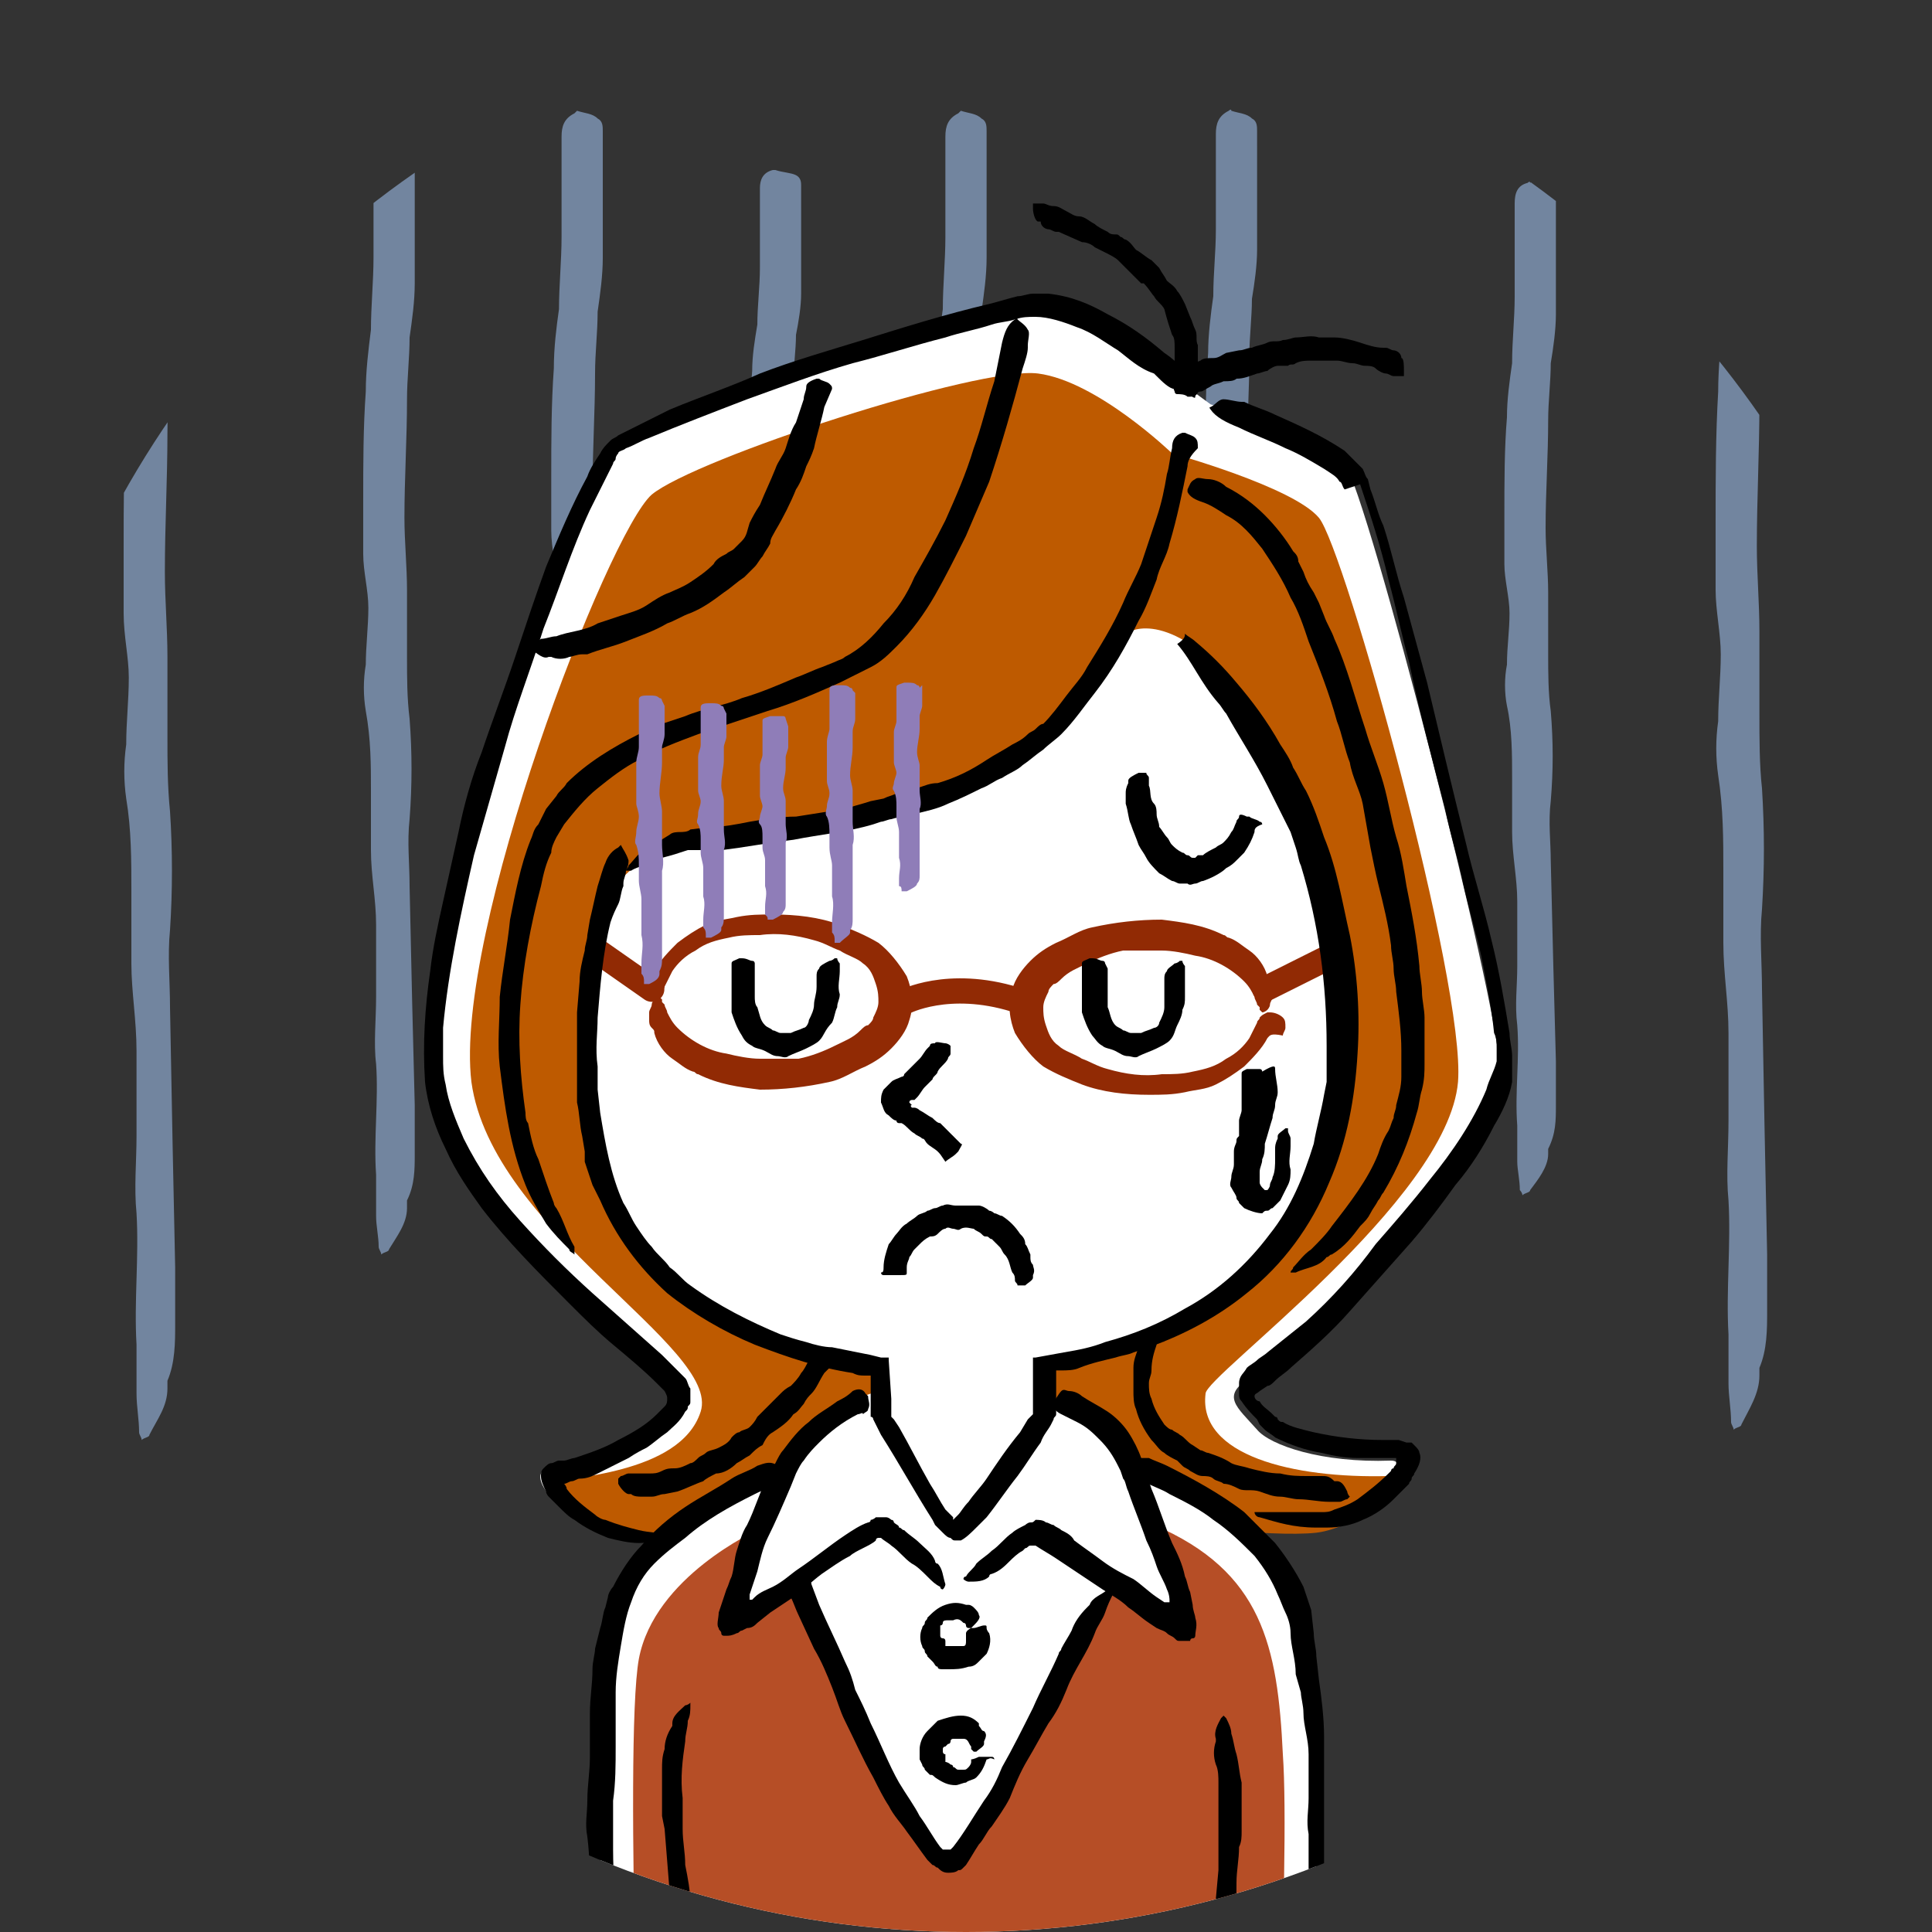 <?xml version="1.0" encoding="utf-8"?>
<!-- Generator: Adobe Illustrator 26.3.1, SVG Export Plug-In . SVG Version: 6.00 Build 0)  -->
<svg version="1.1" xmlns="http://www.w3.org/2000/svg" xmlns:xlink="http://www.w3.org/1999/xlink" x="0px" y="0px"
	 viewBox="0 0 75 75" style="enable-background:new 0 0 75 75;" xml:space="preserve">
<rect x="0" y="0" width="75" height="75" fill="#333333" stroke="none"/>
<style type="text/css">
	.st0{clip-path:url(#SVGID_00000172427444215354493140000009876399162389109136_);}
	.st1{fill:#72859F;}
	.st2{fill:#FFFFFF;}
	.st3{fill:#BE5A00;}
	.st4{fill:#B64E26;}
	.st5{fill:none;stroke:#912A04;stroke-width:0.98;stroke-linecap:round;stroke-linejoin:round;stroke-miterlimit:10;}
	.st6{fill:#912A04;}
	.st7{fill:#8F7DB8;}
</style>
<g id="レイヤー_1">
</g>
<g id="文字">
</g>
<g id="イラスト">
	<g>
		<defs>
			<circle id="SVGID_1_" cx="37.5" cy="37.5" r="37.5"/>
		</defs>
		<clipPath id="SVGID_00000093141053278713797890000004689598991388039302_">
			<use xlink:href="#SVGID_1_"  style="overflow:visible;"/>
		</clipPath>
		<g style="clip-path:url(#SVGID_00000093141053278713797890000004689598991388039302_);">
			<g>
				<g>
					<g>
						<g>
							<path class="st1" d="M6.8,6.4c0,1.7,0,3.3,0,5c0,0.8-0.1,1.6-0.2,2.5c0,1-0.1,1.9-0.1,2.9c0,1.8-0.1,3.6-0.1,5.4
								c0,1.1,0.1,2.2,0.1,3.3c0,1,0,2.1,0,3.1c0,1,0,1.9,0.1,2.9c0.1,1.5,0.1,3.1,0,4.6c-0.1,1,0,2,0,3l0.1,5.3l0.1,4.8
								c0,0.2,0,0.3,0,0.5c0,0.6,0,1.1,0,1.7c0,0.7,0,1.5-0.3,2.2c0,0.1,0,0.2,0,0.3c0,0.7-0.4,1.2-0.7,1.8c0,0.1-0.2,0.1-0.3,0.2
								c0-0.1-0.1-0.2-0.1-0.3c0-0.5-0.1-1-0.1-1.5c0-0.6,0-1.3,0-1.9c-0.1-1.7,0.1-3.4,0-5.1c-0.1-1,0-2,0-3c0-1.1,0-2.2,0-3.3
								c0-1.2-0.2-2.3-0.2-3.4c0-0.9,0-1.8,0-2.8c0-1.2,0-2.4-0.2-3.6c-0.1-0.7-0.1-1.4,0-2.1c0-0.9,0.1-1.7,0.1-2.6
								c0-0.8-0.2-1.6-0.2-2.5c0-0.8,0-1.7,0-2.5c0-1.7,0-3.3,0.1-5c0-0.9,0.1-1.9,0.2-2.8C5,12.5,5,11.4,5,10.2c0-1,0-2,0-3
								c0-0.6,0-1.1,0-1.7c0-0.5,0.1-0.8,0.5-1.1c0,0,0.1-0.1,0.1-0.1C6,4.5,6.4,4.5,6.6,4.7c0.2,0.1,0.2,0.4,0.2,0.6c0,0,0,0,0,0.1
								L6.8,6.4L6.8,6.4z"/>
						</g>
					</g>
				</g>
				<g>
					<g>
						<g>
							<path class="st1" d="M48.8,5.7c0,1.3,0,2.6,0,4c0,0.6-0.1,1.3-0.2,1.9c0,0.7-0.1,1.5-0.1,2.2c0,1.4-0.1,2.8-0.1,4.3
								c0,0.9,0.1,1.7,0.1,2.6c0,0.8,0,1.6,0,2.4c0,0.8,0,1.5,0.1,2.3c0.1,1.2,0.1,2.4,0,3.6c-0.1,0.8,0,1.6,0,2.4l0.1,4.2l0.1,3.8
								c0,0.1,0,0.2,0,0.4c0,0.5,0,0.9,0,1.4c0,0.6,0,1.1-0.3,1.7c0,0.1,0,0.2,0,0.2c0,0.6-0.4,1-0.7,1.5c0,0.1-0.2,0.1-0.3,0.2
								c0-0.1-0.1-0.2-0.1-0.2c0-0.4-0.1-0.8-0.1-1.2c0-0.5,0-1,0-1.5c-0.1-1.3,0.1-2.7,0-4c-0.1-0.8,0-1.6,0-2.4c0-0.9,0-1.7,0-2.6
								c0-0.9-0.2-1.8-0.2-2.7c0-0.7,0-1.4,0-2.2c0-0.9,0-1.9-0.2-2.8c-0.1-0.5-0.1-1.1,0-1.7c0-0.7,0.1-1.3,0.1-2
								c0-0.6-0.2-1.3-0.2-1.9c0-0.7,0-1.3,0-2c0-1.3,0-2.6,0.1-3.9c0-0.7,0.1-1.5,0.2-2.2c0-0.9,0.1-1.7,0.1-2.6c0-0.8,0-1.6,0-2.4
								c0-0.4,0-0.9,0-1.3c0-0.4,0.1-0.7,0.5-0.9c0,0,0.1-0.1,0.1,0c0.3,0.1,0.6,0.1,0.8,0.3c0.2,0.1,0.2,0.3,0.2,0.5c0,0,0,0,0,0
								L48.8,5.7L48.8,5.7z"/>
						</g>
					</g>
				</g>
				<g>
					<g>
						<g>
							<path class="st1" d="M31.1,8.1c0,1.1,0,2.2,0,3.3c0,0.5-0.1,1.1-0.2,1.6c0,0.6-0.1,1.2-0.1,1.9c0,1.2-0.1,2.4-0.1,3.5
								c0,0.7,0.1,1.4,0.1,2.2c0,0.7,0,1.4,0,2c0,0.6,0,1.3,0.1,1.9c0.1,1,0.1,2,0,3c-0.1,0.7,0,1.3,0,2l0.1,3.5l0.1,3.1
								c0,0.1,0,0.2,0,0.3c0,0.4,0,0.7,0,1.1c0,0.5,0,1-0.3,1.4c0,0.1,0,0.1,0,0.2c0,0.5-0.4,0.8-0.7,1.2c0,0.1-0.2,0.1-0.3,0.1
								c0-0.1-0.1-0.1-0.1-0.2c0-0.3-0.1-0.6-0.1-1c0-0.4,0-0.8,0-1.2c-0.1-1.1,0.1-2.2,0-3.3c-0.1-0.7,0-1.3,0-2c0-0.7,0-1.4,0-2.2
								c0-0.8-0.2-1.5-0.2-2.3c0-0.6,0-1.2,0-1.8c0-0.8,0-1.6-0.2-2.4c-0.1-0.5-0.1-0.9,0-1.4c0-0.6,0.1-1.1,0.1-1.7
								c0-0.5-0.2-1.1-0.2-1.6c0-0.5,0-1.1,0-1.6c0-1.1,0-2.2,0.1-3.3c0-0.6,0.1-1.2,0.2-1.8c0-0.7,0.1-1.5,0.1-2.2c0-0.7,0-1.3,0-2
								c0-0.4,0-0.7,0-1.1c0-0.3,0.1-0.6,0.5-0.7c0,0,0.1,0,0.1,0c0.3,0.1,0.6,0.1,0.8,0.2c0.2,0.1,0.2,0.3,0.2,0.4c0,0,0,0,0,0
								L31.1,8.1L31.1,8.1z"/>
						</g>
					</g>
				</g>
				<g>
					<g>
						<g>
							<path class="st1" d="M60.4,8.3c0,1.3,0,2.6,0,3.9c0,0.6-0.1,1.3-0.2,1.9c0,0.7-0.1,1.5-0.1,2.2c0,1.4-0.1,2.8-0.1,4.2
								c0,0.8,0.1,1.7,0.1,2.5c0,0.8,0,1.6,0,2.4c0,0.7,0,1.5,0.1,2.2c0.1,1.2,0.1,2.3,0,3.5c-0.1,0.8,0,1.6,0,2.3l0.1,4.1l0.1,3.7
								c0,0.1,0,0.2,0,0.4c0,0.4,0,0.9,0,1.3c0,0.6,0,1.1-0.3,1.7c0,0.1,0,0.2,0,0.2c0,0.5-0.4,1-0.7,1.4c0,0.1-0.2,0.1-0.3,0.2
								c0-0.1-0.1-0.2-0.1-0.2c0-0.4-0.1-0.8-0.1-1.1c0-0.5,0-1,0-1.4c-0.1-1.3,0.1-2.6,0-3.9c-0.1-0.8,0-1.5,0-2.3
								c0-0.8,0-1.7,0-2.5c0-0.9-0.2-1.8-0.2-2.7c0-0.7,0-1.4,0-2.1c0-0.9,0-1.9-0.2-2.8c-0.1-0.5-0.1-1.1,0-1.6
								c0-0.7,0.1-1.3,0.1-2c0-0.6-0.2-1.3-0.2-1.9c0-0.6,0-1.3,0-1.9c0-1.3,0-2.6,0.1-3.8c0-0.7,0.1-1.4,0.2-2.1
								c0-0.9,0.1-1.7,0.1-2.6c0-0.8,0-1.5,0-2.3c0-0.4,0-0.9,0-1.3c0-0.4,0.1-0.7,0.5-0.8c0,0,0.1-0.1,0.1,0
								C59.7,6.8,60,6.9,60.2,7c0.2,0.1,0.2,0.3,0.2,0.5c0,0,0,0,0,0L60.4,8.3L60.4,8.3z"/>
						</g>
					</g>
				</g>
				<g>
					<g>
						<g>
							<path class="st1" d="M23.4,5.8c0,1.4,0,2.8,0,4.2c0,0.7-0.1,1.4-0.2,2.1c0,0.8-0.1,1.6-0.1,2.4c0,1.5-0.1,3-0.1,4.6
								c0,0.9,0.1,1.8,0.1,2.8c0,0.9,0,1.7,0,2.6c0,0.8,0,1.6,0.1,2.4c0.1,1.3,0.1,2.6,0,3.9c-0.1,0.9,0,1.7,0,2.6l0.1,4.5l0.1,4
								c0,0.1,0,0.3,0,0.4c0,0.5,0,1,0,1.4c0,0.6,0,1.2-0.3,1.8c0,0.1,0,0.2,0,0.3c0,0.6-0.4,1-0.7,1.6c0,0.1-0.2,0.1-0.3,0.2
								c0-0.1-0.1-0.2-0.1-0.3c0-0.4-0.1-0.8-0.1-1.2c0-0.5,0-1.1,0-1.6c-0.1-1.4,0.1-2.9,0-4.3c-0.1-0.8,0-1.7,0-2.5
								c0-0.9,0-1.9,0-2.8c0-1-0.2-1.9-0.2-2.9c0-0.8,0-1.5,0-2.3c0-1,0-2-0.2-3c-0.1-0.6-0.1-1.2,0-1.8c0-0.7,0.1-1.4,0.1-2.2
								c0-0.7-0.2-1.4-0.2-2.1c0-0.7,0-1.4,0-2.1c0-1.4,0-2.8,0.1-4.2c0-0.8,0.1-1.6,0.2-2.3c0-0.9,0.1-1.9,0.1-2.8
								c0-0.8,0-1.7,0-2.5c0-0.5,0-0.9,0-1.4c0-0.4,0.1-0.7,0.5-0.9c0,0,0.1-0.1,0.1-0.1c0.3,0.1,0.6,0.1,0.8,0.3
								c0.2,0.1,0.2,0.3,0.2,0.5c0,0,0,0,0,0.1L23.4,5.8L23.4,5.8z"/>
						</g>
					</g>
				</g>
				<g>
					<g>
						<g>
							<path class="st1" d="M38.3,5.8c0,1.4,0,2.8,0,4.2c0,0.7-0.1,1.4-0.2,2.1c0,0.8-0.1,1.6-0.1,2.4c0,1.5-0.1,3-0.1,4.6
								c0,0.9,0.1,1.8,0.1,2.8c0,0.9,0,1.7,0,2.6c0,0.8,0,1.6,0.1,2.4c0.1,1.3,0.1,2.6,0,3.9c-0.1,0.9,0,1.7,0,2.6l0.1,4.5l0.1,4
								c0,0.1,0,0.3,0,0.4c0,0.5,0,1,0,1.4c0,0.6,0,1.2-0.3,1.8c0,0.1,0,0.2,0,0.3c0,0.6-0.4,1-0.7,1.6c0,0.1-0.2,0.1-0.3,0.2
								c0-0.1-0.1-0.2-0.1-0.3c0-0.4-0.1-0.8-0.1-1.2c0-0.5,0-1.1,0-1.6c-0.1-1.4,0.1-2.9,0-4.3c-0.1-0.8,0-1.7,0-2.5
								c0-0.9,0-1.9,0-2.8c0-1-0.2-1.9-0.2-2.9c0-0.8,0-1.5,0-2.3c0-1,0-2-0.2-3c-0.1-0.6-0.1-1.2,0-1.8c0-0.7,0.1-1.4,0.1-2.2
								c0-0.7-0.2-1.4-0.2-2.1c0-0.7,0-1.4,0-2.1c0-1.4,0-2.8,0.1-4.2c0-0.8,0.1-1.6,0.2-2.3c0-0.9,0.1-1.9,0.1-2.8
								c0-0.8,0-1.7,0-2.5c0-0.5,0-0.9,0-1.4c0-0.4,0.1-0.7,0.5-0.9c0,0,0.1-0.1,0.1-0.1c0.3,0.1,0.6,0.1,0.8,0.3
								c0.2,0.1,0.2,0.3,0.2,0.5c0,0,0,0,0,0.1L38.3,5.8L38.3,5.8z"/>
						</g>
					</g>
				</g>
				<g>
					<g>
						<g>
							<path class="st1" d="M68.6,5.2c0,1.7,0,3.4,0,5.1c0,0.8-0.1,1.7-0.2,2.5c0,1-0.1,1.9-0.1,2.9c0,1.8-0.1,3.7-0.1,5.5
								c0,1.1,0.1,2.2,0.1,3.3c0,1.1,0,2.1,0,3.2c0,1,0,2,0.1,2.9c0.1,1.6,0.1,3.1,0,4.7c-0.1,1,0,2.1,0,3.1l0.1,5.4l0.1,4.9
								c0,0.2,0,0.3,0,0.5c0,0.6,0,1.2,0,1.7c0,0.7,0,1.5-0.3,2.2c0,0.1,0,0.2,0,0.3c0,0.7-0.4,1.3-0.7,1.9c0,0.1-0.2,0.1-0.3,0.2
								c0-0.1-0.1-0.2-0.1-0.3c0-0.5-0.1-1-0.1-1.5c0-0.6,0-1.3,0-1.9c-0.1-1.7,0.1-3.5,0-5.2c-0.1-1,0-2,0-3.1c0-1.1,0-2.2,0-3.4
								c0-1.2-0.2-2.3-0.2-3.5c0-0.9,0-1.9,0-2.8c0-1.2,0-2.4-0.2-3.7c-0.1-0.7-0.1-1.4,0-2.1c0-0.9,0.1-1.7,0.1-2.6
								c0-0.8-0.2-1.7-0.2-2.5c0-0.8,0-1.7,0-2.6c0-1.7,0-3.4,0.1-5.1c0-0.9,0.1-1.9,0.2-2.8c0-1.1,0.1-2.3,0.1-3.4c0-1,0-2,0-3.1
								c0-0.6,0-1.1,0-1.7c0-0.5,0.1-0.9,0.5-1.1c0,0,0.1-0.1,0.1-0.1c0.3,0.1,0.6,0.2,0.8,0.3c0.2,0.1,0.2,0.4,0.2,0.6
								c0,0,0,0,0,0.1L68.6,5.2L68.6,5.2z"/>
						</g>
					</g>
				</g>
				<g>
					<g>
						<g>
							<path class="st1" d="M16.1,6.7c0,1.4,0,2.8,0,4.3c0,0.7-0.1,1.4-0.2,2.1c0,0.8-0.1,1.6-0.1,2.4c0,1.5-0.1,3.1-0.1,4.6
								c0,0.9,0.1,1.9,0.1,2.8c0,0.9,0,1.8,0,2.6c0,0.8,0,1.6,0.1,2.4c0.1,1.3,0.1,2.6,0,3.9c-0.1,0.9,0,1.7,0,2.6l0.1,4.5l0.1,4
								c0,0.1,0,0.3,0,0.4c0,0.5,0,1,0,1.5c0,0.6,0,1.2-0.3,1.8c0,0.1,0,0.2,0,0.3c0,0.6-0.4,1.1-0.7,1.6c0,0.1-0.2,0.1-0.3,0.2
								c0-0.1-0.1-0.2-0.1-0.3c0-0.4-0.1-0.8-0.1-1.2c0-0.5,0-1.1,0-1.6c-0.1-1.4,0.1-2.9,0-4.3c-0.1-0.8,0-1.7,0-2.6
								c0-0.9,0-1.9,0-2.8c0-1-0.2-1.9-0.2-2.9c0-0.8,0-1.6,0-2.3c0-1,0-2-0.2-3.1c-0.1-0.6-0.1-1.2,0-1.8c0-0.7,0.1-1.5,0.1-2.2
								c0-0.7-0.2-1.4-0.2-2.1c0-0.7,0-1.4,0-2.1c0-1.4,0-2.8,0.1-4.2c0-0.8,0.1-1.6,0.2-2.4c0-0.9,0.1-1.9,0.1-2.8
								c0-0.9,0-1.7,0-2.6c0-0.5,0-1,0-1.4c0-0.4,0.1-0.7,0.5-0.9C15,5,15,5,15.1,5c0.3,0.1,0.6,0.1,0.8,0.3
								c0.2,0.1,0.2,0.3,0.2,0.5c0,0,0,0,0,0.1L16.1,6.7L16.1,6.7z"/>
						</g>
					</g>
				</g>
			</g>
			<g>
				<path class="st2" d="M47,15.7c0,0,4.3,1.1,5.2,2.3c0.9,1.2,6,21,6,23.4c0,2.5-6.7,10.3-9.7,12.1c-1.1,0.7-0.5,1.1,0.3,2
					c0.5,0.6,2.5,1.3,5.2,1.2c1,0-1,2.4-2.9,2.6c-1.8,0.2-3.8-0.3-3.8-0.3L29,59.3c0,0-2.1,0.3-4.4,0.3c-2.3,0-4.6-2.5-3.2-2.6
					c1.4-0.1,4.7-1.7,4.7-2.9c0-1.1-9.2-6.7-9.3-12.9c-0.2-7.4,6-22.6,7.2-23.8c1.2-1.1,13.8-5.5,16.2-5.7c2.4-0.1,5.3,2.9,5.3,2.9
					L47,15.7z"/>
			</g>
			<path class="st3" d="M43.7,24.6c0,0-2.4,4-4.9,5.5c-2.5,1.5-9.9,2.6-11.8,2.8c-1.9,0.2-3.1,0.9-3.5,2.5c-0.4,1.6-1.4,6.8,0,10.5
				c1.4,3.8,5,6.5,10.7,7.3l0.1,3c0,0-3.1,0.9-3.8,3.1c0,0-4.9,0.3-5.8,0.3c-0.9,0-3.6-1.6-3.2-2c0.3-0.3,4.9-0.3,5.7-2.8
				c0.8-2.5-8.1-7-8.9-12.8c-0.7-5.8,5.3-21.3,7-22.8c1.7-1.4,12.7-5,15-4.7c2.3,0.3,5.2,3.1,5.2,3.1s4.7,1.3,5.7,2.5
				c1,1.2,5.7,18.1,5.4,21.9c-0.4,4.6-9.8,11.4-9.8,12.1c-0.3,2.4,3.4,3.3,7.1,3.2c1.2,0-1.1,2-2.8,2.2c-1.8,0.2-6.3-0.4-6.3-0.4
				s-0.6-0.1-1-0.8c-0.4-0.7-2.4-2.3-3-2.1v-3.4c0,0,6.6-0.8,9.8-5.9c3.2-5.1,1.5-15.3-2.8-20.5C45.1,23.5,43.7,24.6,43.7,24.6z"/>
			<g>
				<g>
					<g>
						<path d="M32,53.3c-0.2,0.3-0.3,0.6-0.5,0.8c-0.1,0.1-0.2,0.2-0.3,0.4c-0.1,0.1-0.2,0.3-0.4,0.4c-0.2,0.3-0.5,0.5-0.8,0.7
							c-0.2,0.1-0.3,0.3-0.4,0.5c-0.2,0.1-0.3,0.2-0.5,0.4c-0.2,0.1-0.3,0.2-0.5,0.3c-0.2,0.2-0.5,0.4-0.8,0.4
							c-0.2,0.1-0.4,0.2-0.5,0.3c-0.3,0.1-0.7,0.3-1,0.4L25.8,58c-0.2,0-0.3,0.1-0.5,0.1c0,0-0.1,0-0.1,0c-0.1,0-0.2,0-0.3,0
							c-0.1,0-0.3,0-0.4-0.1c0,0,0,0-0.1,0c-0.1,0-0.3-0.2-0.4-0.4c0,0,0-0.1,0-0.2c0,0,0,0,0.1-0.1c0.1,0,0.2-0.1,0.3-0.1
							c0.1,0,0.2,0,0.3,0c0.2,0,0.3,0,0.5,0c0.2,0,0.3,0,0.5-0.1c0.2-0.1,0.3-0.1,0.5-0.1c0.2,0,0.4-0.1,0.6-0.2
							c0.1,0,0.2-0.1,0.3-0.2c0.1-0.1,0.2-0.1,0.3-0.2c0.1-0.1,0.3-0.1,0.5-0.2c0.2-0.1,0.4-0.2,0.5-0.4c0.1-0.1,0.2-0.2,0.3-0.2
							c0.1-0.1,0.3-0.1,0.4-0.2c0.1-0.1,0.2-0.2,0.3-0.4c0.1-0.1,0.2-0.2,0.3-0.3l0.3-0.3c0.1-0.1,0.2-0.2,0.3-0.3
							c0.1-0.1,0.2-0.2,0.4-0.3c0.1-0.1,0.3-0.3,0.4-0.5c0.1-0.1,0.2-0.3,0.3-0.5c0-0.1,0.1-0.2,0.1-0.3c0-0.1,0.1-0.1,0.3-0.1
							c0,0,0.1,0,0.1,0c0.1,0.1,0.3,0.2,0.4,0.3c0.1,0.1,0,0.1,0.1,0.2c0,0,0,0,0,0L32,53.3L32,53.3z"/>
					</g>
				</g>
			</g>
			<g>
				<g>
					<g>
						<path d="M44.9,52.2c-0.1,0.3-0.2,0.6-0.2,1c0,0.2-0.1,0.3-0.1,0.5c0,0.2,0,0.4,0.1,0.6c0.1,0.4,0.3,0.7,0.5,1
							c0.1,0.1,0.2,0.2,0.3,0.2c0.1,0.1,0.2,0.1,0.3,0.2c0.2,0.1,0.3,0.3,0.5,0.4l0.3,0.2c0.1,0,0.2,0.1,0.3,0.1
							c0.3,0.1,0.6,0.2,0.9,0.4c0.2,0.1,0.4,0.1,0.7,0.2c0.4,0.1,0.8,0.2,1.2,0.2c0.4,0.1,0.7,0.1,1.1,0.1c0,0,0.1,0,0.1,0
							c0.1,0,0.3,0,0.4,0c0.2,0,0.3,0,0.5,0.2c0,0,0,0,0.1,0c0.2,0,0.3,0.2,0.4,0.4c0,0,0,0.1,0.1,0.2c0,0,0,0-0.1,0.1
							c-0.1,0-0.2,0.1-0.3,0.1c-0.1,0-0.3,0-0.4,0c-0.4,0-0.8-0.1-1.2-0.1c-0.2,0-0.5-0.1-0.7-0.1c-0.3,0-0.5-0.1-0.8-0.2
							c-0.3-0.1-0.6,0-0.8-0.1c-0.2-0.1-0.4-0.2-0.6-0.2c-0.1-0.1-0.3-0.1-0.4-0.2c-0.1-0.1-0.3-0.1-0.4-0.1c-0.2,0-0.3-0.1-0.5-0.2
							c-0.1-0.1-0.2-0.1-0.3-0.2c-0.1-0.1-0.2-0.2-0.2-0.2c-0.2-0.1-0.4-0.2-0.5-0.3c-0.2-0.1-0.3-0.3-0.5-0.5
							c-0.3-0.4-0.5-0.8-0.6-1.2c-0.1-0.2-0.1-0.5-0.1-0.7c0-0.3,0-0.6,0-0.9c0-0.3,0.1-0.5,0.2-0.8c0-0.1,0.1-0.3,0.1-0.4
							c0-0.1,0.1-0.2,0.4-0.1c0,0,0.1,0,0.1,0c0.1,0.1,0.3,0.2,0.4,0.3C45,52,45,52,45,52.1c0,0,0,0,0,0
							C44.9,52.1,44.9,52.2,44.9,52.2L44.9,52.2z"/>
					</g>
				</g>
			</g>
			<g>
				<path class="st2" d="M50.6,88.2c0,0,0.1-3.3,0.3-9.2c0.2-6,0.5-12-0.4-16.3c-0.7-3.2-4.5-5-6.5-5.8l-0.2-0.2
					c-0.9-1.9-2.8-2.4-2.8-2.4l-7.2-0.2c0,0-2.3,0.7-3.2,2.9l-0.2,0c-2,0.8-5.7,2.7-6.4,5.7C23,67,23.3,73,23.5,79
					c0.2,6,0.3,9.1,0.3,9.1L50.6,88.2z"/>
			</g>
			<path class="st4" d="M29.4,59.4c0,0-4,1.8-4.6,5C24.2,67.7,25,87.3,25,87.3h24.3c0,0,0.8-15,0.5-19.2c-0.2-4.2-0.8-7.1-5-8.9
				c0,0,1.4,3.8,1,3.7c-0.4-0.1-2.5-1.4-2.5-1.4s-5.6,11-6.4,11c-0.8,0-5.9-10.9-5.9-10.9s-2,1.5-2.2,1.2
				C28.4,62.6,29.4,59.4,29.4,59.4z"/>
			<path class="st4" d="M47.8,85.8c-0.2-0.6-0.8-1-1.5-0.9c-0.1,0-0.2,0-0.3,0.1c-0.2-0.7-1.1-1.3-1.9-0.9c-0.7,0.3-1.4,0.7-2.1,1
				c-0.3-0.4-0.8-0.7-1.4-0.6c-0.9,0.2-1.7,0.4-2.4,0.7c-0.3-0.3-0.7-0.5-1.2-0.4c-0.9,0.3-1.8,0.6-2.6,0.9c-0.3-0.7-1.3-1.1-2-0.8
				c-0.4,0.1-0.8,0.3-1.2,0.5c-0.3-0.6-1.1-1.1-1.8-0.7c-1.2,0.6-2.4,1.1-3.6,1.6c-1.6,0.7-0.4,3.2,1.2,2.5c0.2-0.1,0.4-0.2,0.6-0.2
				c0.3,0.6,1.2,1,1.9,0.7c0.5-0.2,0.9-0.4,1.4-0.6c0.3,0.5,0.8,0.8,1.4,0.6c0.9-0.2,1.7-0.5,2.5-0.8c0.3,0.7,1.2,1.2,2.2,0.5
				c0.2-0.1,0.3-0.2,0.5-0.3c0,1,1.3,1.7,2.3,1c0.6-0.4,1.3-0.8,1.9-1.2c0.4,0.3,0.9,0.5,1.5,0.2c0.6-0.2,1.1-0.4,1.7-0.6
				c0.1,0.7,0.7,1.3,1.5,1c0.7-0.2,1.3-0.4,1.9-0.6C49.9,88,49.4,85.4,47.8,85.8z"/>
			<g>
				<g>
					<g>
						<path d="M36.4,44.7c-0.1-0.1-0.3-0.2-0.4-0.3c-0.1-0.1-0.1-0.2-0.2-0.2c-0.1-0.1-0.2-0.1-0.3-0.2c-0.2-0.1-0.3-0.3-0.5-0.4
							c0,0-0.1,0-0.1,0c0,0-0.1,0-0.1-0.1c-0.1,0-0.2-0.1-0.3-0.2c-0.2-0.1-0.2-0.3-0.3-0.5c0-0.2,0-0.3,0.1-0.5
							c0.1-0.1,0.2-0.2,0.3-0.3c0.1-0.1,0.2-0.1,0.4-0.2c0,0,0.1,0,0.1-0.1c0,0,0,0,0.1-0.1c0,0,0.1-0.1,0.1-0.1
							c0.1-0.1,0.3-0.3,0.4-0.4c0.1-0.1,0.2-0.3,0.3-0.4c0,0,0,0,0,0c0,0,0.1-0.1,0.1-0.1c0-0.1,0.1-0.1,0.2-0.1c0,0,0,0,0,0
							c0-0.1,0.3,0,0.4,0c0,0,0.1,0,0.2,0.1c0,0,0,0,0,0.1c0,0.1,0,0.1,0,0.2c0,0.1-0.1,0.1-0.1,0.2c-0.1,0.2-0.3,0.3-0.4,0.5
							c0,0.1-0.2,0.2-0.2,0.3c-0.1,0.1-0.2,0.2-0.3,0.3c-0.1,0.1-0.2,0.3-0.3,0.4c0,0,0,0-0.1,0.1c0,0,0,0,0,0c0,0-0.1,0-0.1,0
							c0,0-0.1,0-0.1,0.1c0,0,0,0,0.1,0.1c0.1,0,0,0,0,0c0,0-0.1,0,0,0.1c0,0,0.1,0,0.1,0c0,0,0.1,0,0.2,0.1
							c0.2,0.1,0.3,0.2,0.5,0.3c0.1,0.1,0.2,0.2,0.3,0.2c0.1,0.1,0.2,0.2,0.3,0.3c0.1,0.1,0.2,0.2,0.3,0.3c0.1,0.1,0.1,0.1,0.2,0.2
							c0.1,0,0,0.1-0.1,0.3c0,0,0,0-0.1,0.1c-0.1,0.1-0.3,0.2-0.4,0.3C36.5,44.8,36.5,44.8,36.4,44.7C36.5,44.8,36.5,44.8,36.4,44.7
							L36.4,44.7L36.4,44.7z"/>
					</g>
				</g>
			</g>
			<g>
				<g>
					<g>
						<path d="M46.1,18.1c-0.2,1-0.4,2-0.7,3c-0.1,0.5-0.4,0.9-0.5,1.4c-0.2,0.5-0.4,1.1-0.7,1.6c-0.5,1-1,1.9-1.7,2.8
							c-0.4,0.5-0.8,1.1-1.3,1.6c-0.2,0.2-0.5,0.4-0.7,0.6c-0.3,0.2-0.5,0.4-0.8,0.6c-0.2,0.2-0.5,0.3-0.8,0.5
							c-0.3,0.1-0.5,0.3-0.8,0.4c-0.4,0.2-0.8,0.4-1.3,0.6c-0.4,0.2-0.9,0.3-1.3,0.4c-0.3,0.1-0.6,0.1-0.9,0.2
							c-0.1,0-0.3,0.1-0.4,0.1L33.9,32c-1,0.3-2.1,0.4-3.1,0.6c-0.9,0.1-1.9,0.3-2.8,0.4c-0.1,0-0.2,0-0.3,0l-0.5,0l-0.3,0l-0.1,0
							l-0.1,0c-0.3,0.1-0.6,0.2-1,0.3c-0.1,0-0.1,0-0.2,0.1c-0.3,0.2-0.7,0.2-1,0.4c-0.1,0-0.1,0-0.2,0c0-0.1,0.1-0.1,0.1-0.2
							c0.2-0.2,0.4-0.5,0.6-0.6c0.3-0.2,0.7-0.4,1-0.6c0.1-0.1,0.3-0.1,0.4-0.1c0.1,0,0.3,0,0.4-0.1l0.8-0.1c0.5,0,1-0.1,1.5-0.2
							c0.6-0.1,1.2-0.2,1.8-0.2c0.6-0.1,1.3-0.2,1.9-0.3c0.3-0.1,0.7-0.2,1-0.3l0.5-0.1c0.2-0.1,0.3-0.1,0.5-0.2
							c0.3-0.1,0.5-0.1,0.8-0.2c0.3-0.1,0.5-0.2,0.8-0.2c0.7-0.2,1.3-0.5,1.9-0.9c0.3-0.2,0.7-0.4,1-0.6c0.2-0.1,0.4-0.2,0.6-0.4
							c0.1-0.1,0.2-0.1,0.3-0.2c0.1-0.1,0.2-0.2,0.3-0.2c0.3-0.3,0.6-0.7,0.9-1.1c0.3-0.4,0.6-0.7,0.8-1.1c0.5-0.8,1-1.6,1.4-2.5
							c0.2-0.5,0.5-1,0.7-1.5c0.2-0.6,0.4-1.2,0.6-1.8c0.2-0.6,0.3-1.1,0.4-1.7c0.1-0.3,0.1-0.6,0.2-1c0-0.3,0.1-0.5,0.4-0.6
							c0,0,0.1,0,0.1,0c0.2,0.1,0.3,0.1,0.4,0.2c0.1,0.1,0.1,0.2,0.1,0.4c0,0,0,0,0,0C46.2,17.7,46.1,17.9,46.1,18.1L46.1,18.1z"/>
					</g>
				</g>
			</g>
			<g>
				<g>
					<g>
						<path d="M43.4,13.6c-0.5-0.3-1-0.7-1.6-0.9c-0.5-0.2-1.1-0.4-1.6-0.4c-0.3,0-0.5,0-0.8,0.1c-0.3,0.1-0.6,0.1-0.9,0.2
							c-0.6,0.2-1.2,0.3-1.8,0.5c-1.2,0.3-2.4,0.7-3.6,1c-1.4,0.4-2.7,0.9-4.1,1.4c-1.3,0.5-2.6,1-3.8,1.5c-0.3,0.1-0.6,0.3-0.9,0.4
							c-0.1,0.1-0.3,0.1-0.3,0.2c0,0-0.1,0.1-0.1,0.2c0,0.1-0.1,0.1-0.1,0.2c-0.3,0.6-0.6,1.2-0.9,1.8c-0.7,1.5-1.2,3.1-1.8,4.6
							C20.6,26,20,27.5,19.6,29c-0.4,1.4-0.8,2.8-1.2,4.2c-0.5,2.2-1,4.5-1.2,6.7c0,0.4,0,0.7,0,1.1c0,0.4,0,0.7,0.1,1.1
							c0.1,0.7,0.4,1.4,0.7,2.1c0.6,1.2,1.3,2.2,2.2,3.2c0.9,1,1.8,1.9,2.8,2.8c0.9,0.8,1.8,1.6,2.7,2.4c0.2,0.2,0.4,0.4,0.7,0.7
							c0.1,0.1,0.1,0.1,0.2,0.2c0.1,0.1,0.1,0.3,0.2,0.4c0,0.1,0,0.3,0,0.5c0,0.1,0,0.1-0.1,0.2c0,0.1,0,0.1-0.1,0.2
							c-0.2,0.4-0.5,0.6-0.7,0.8c-0.3,0.2-0.5,0.4-0.8,0.6c-0.2,0.1-0.4,0.2-0.7,0.4c-0.4,0.2-0.8,0.4-1.2,0.6
							c-0.2,0.1-0.4,0.2-0.7,0.2c-0.1,0-0.2,0.1-0.3,0.1c-0.1,0-0.2,0.1-0.3,0.1l0,0l0,0l0,0l0,0c0,0,0,0,0,0l0,0
							c0,0,0.1,0.1,0.1,0.2c0.3,0.4,0.7,0.7,1.1,1c0.1,0.1,0.3,0.2,0.4,0.2c0.5,0.2,0.9,0.3,1.3,0.4c0.4,0.1,0.9,0.1,1.3,0.2
							c0.1,0,0.2,0.1,0.3,0.1c-0.2,0-0.3,0.1-0.5,0.1c-0.4,0-0.7,0.1-1.1,0.1c-0.4,0-0.8-0.1-1.2-0.2c-0.5-0.2-0.9-0.4-1.3-0.7
							c-0.2-0.1-0.4-0.3-0.6-0.5c-0.1-0.1-0.2-0.2-0.3-0.3c0,0-0.1-0.1-0.1-0.1c0,0-0.1-0.1-0.1-0.2c-0.1-0.2-0.2-0.4-0.2-0.6
							c0-0.1,0-0.2,0.1-0.3c0.1-0.1,0.2-0.2,0.3-0.2c0.1,0,0.2-0.1,0.3-0.1l0.1,0c0,0,0.1,0,0.1,0c0.1,0,0.3-0.1,0.4-0.1
							c0.6-0.2,1.2-0.4,1.7-0.7c0.6-0.3,1.1-0.6,1.5-1c0.1-0.1,0.2-0.2,0.3-0.3c0.1-0.1,0.1-0.2,0.1-0.3c0-0.1,0-0.1-0.1-0.3
							c-0.1-0.1-0.2-0.2-0.3-0.3c-0.5-0.5-1.1-1-1.7-1.5c-0.6-0.5-1.1-1-1.7-1.6c-1.2-1.2-2.4-2.4-3.4-3.7c-0.5-0.7-1-1.4-1.4-2.3
							c-0.4-0.8-0.7-1.7-0.8-2.6c-0.1-1.5,0-2.9,0.2-4.3c0.1-0.9,0.3-1.8,0.5-2.7c0.2-0.9,0.4-1.8,0.6-2.7c0.2-1,0.5-2.1,0.9-3.1
							c0.4-1.2,0.9-2.5,1.3-3.7c0.4-1.2,0.8-2.4,1.2-3.5c0.5-1.2,1-2.4,1.6-3.5c0.1-0.3,0.3-0.6,0.5-0.9c0.1-0.2,0.2-0.3,0.4-0.5
							c0.1-0.1,0.2-0.1,0.3-0.2l0.2-0.1c0.6-0.3,1.2-0.6,1.8-0.9c1.2-0.5,2.4-0.9,3.5-1.4c1.3-0.5,2.7-0.9,4-1.3
							c1.6-0.5,3.2-1,4.9-1.4c0.4-0.1,0.7-0.2,1.1-0.3c0.2,0,0.4-0.1,0.6-0.1c0.2,0,0.4,0,0.6,0c0.9,0.1,1.6,0.4,2.3,0.8
							c0.8,0.4,1.5,0.9,2.2,1.5c0.6,0.4,1,0.9,1.1,1.3c0,0,0,0.1,0,0.1c-0.2,0-0.4,0.1-0.7,0c-0.2,0-0.5-0.3-0.7-0.5
							c0,0,0,0-0.1-0.1C44.2,14.3,43.8,13.9,43.4,13.6L43.4,13.6z"/>
					</g>
				</g>
			</g>
			<g>
				<g>
					<g>
						<path d="M49.5,16.1c0.9,0.4,1.8,0.8,2.7,1.4c0.1,0.1,0.2,0.2,0.3,0.3l0.2,0.2c0.1,0.1,0.1,0.1,0.2,0.2
							c0.1,0.2,0.1,0.3,0.2,0.4l0.1,0.4c0.2,0.5,0.3,1,0.5,1.4c0.3,0.9,0.5,1.9,0.8,2.8l0.9,3.3c0.5,2.1,1,4.2,1.5,6.2
							c0.3,1.3,0.7,2.5,1,3.8c0.3,1.2,0.5,2.4,0.7,3.6c0,0.3,0.1,0.6,0.1,0.9c0,0.1,0,0.3,0,0.5l0,0.3l0,0.2
							c-0.1,0.6-0.4,1.2-0.7,1.7c-0.4,0.8-0.9,1.6-1.5,2.3c-0.5,0.7-1.1,1.5-1.7,2.2c-0.8,0.9-1.6,1.8-2.4,2.7
							c-0.7,0.8-1.5,1.5-2.3,2.2c-0.2,0.2-0.4,0.3-0.6,0.5c-0.1,0.1-0.2,0.2-0.3,0.2l-0.3,0.2c-0.1,0.1-0.2,0.1-0.2,0.2c0,0,0,0,0,0
							c0,0,0,0,0,0l0,0c0,0,0,0,0,0c0,0.1,0.1,0.2,0.2,0.2c0.1,0.2,0.3,0.3,0.5,0.5l0.1,0.1l0,0c0,0,0.1,0,0.1,0.1
							c0.1,0.1,0.1,0.1,0.2,0.1c0.3,0.2,0.8,0.3,1.2,0.4c0.9,0.2,1.8,0.3,2.7,0.3c0.2,0,0.4,0,0.6,0l0.3,0.1l0.1,0c0,0,0.1,0,0.1,0
							c0,0,0.1,0.1,0.1,0.1c0.1,0.1,0.2,0.2,0.2,0.3c0.1,0.2,0,0.5-0.2,0.8c0,0.1-0.1,0.1-0.1,0.2c0,0.1-0.1,0.1-0.1,0.2
							c-0.1,0.1-0.1,0.1-0.2,0.2c-0.1,0.1-0.3,0.3-0.4,0.4c-0.3,0.3-0.7,0.6-1.2,0.8c-0.4,0.2-0.9,0.3-1.4,0.3c-0.1,0-0.3,0-0.4,0
							c-0.9,0-1.5-0.2-2.2-0.4c-0.1,0-0.2-0.1-0.2-0.2c0.1,0,0.2,0,0.4,0c0.6,0,1.1,0,1.7,0c0.2,0,0.4,0,0.5,0c0.2,0,0.3,0,0.5-0.1
							c0.3-0.1,0.6-0.2,0.9-0.4c0.4-0.3,0.8-0.6,1.2-1c0,0,0.1-0.1,0.1-0.1c0,0,0-0.1,0.1-0.1c0-0.1,0.1-0.1,0.1-0.2
							c0-0.1,0-0.2,0-0.2c-0.1,0-0.1,0-0.2,0c-0.1,0-0.4,0-0.6,0c-0.2,0-0.5,0-0.7,0c-0.5,0-1-0.1-1.4-0.2c-0.6-0.1-1.2-0.3-1.8-0.6
							c-0.1-0.1-0.3-0.2-0.4-0.3c-0.1-0.1-0.1-0.1-0.2-0.2l-0.1-0.2c-0.2-0.2-0.4-0.4-0.6-0.7c-0.1-0.1-0.1-0.2-0.1-0.3
							c0-0.1,0-0.2,0-0.4c0-0.3,0.2-0.4,0.3-0.6c0.1-0.1,0.3-0.2,0.4-0.3c0.1-0.1,0.3-0.2,0.4-0.3c0.5-0.4,1-0.8,1.5-1.2
							c1-0.9,1.9-1.9,2.7-3c0.7-0.8,1.4-1.6,2.1-2.5c0.9-1.1,1.7-2.3,2.2-3.5c0.1-0.4,0.3-0.7,0.4-1.1c0,0,0-0.1,0-0.1l0-0.1
							c0-0.1,0-0.2,0-0.3c0-0.2,0-0.4-0.1-0.6c-0.1-1-0.3-2-0.5-3c-0.2-0.9-0.5-1.9-0.7-2.8c-0.2-1-0.5-1.9-0.7-2.9
							c-0.5-1.9-1-3.8-1.4-5.7c-0.3-1.1-0.5-2.1-0.8-3.2c-0.3-1.3-0.7-2.5-1.1-3.7L52.2,19c-0.1-0.1-0.1-0.3-0.2-0.3
							c-0.1-0.2-0.3-0.3-0.6-0.5c-0.5-0.3-1-0.6-1.5-0.8c-0.6-0.3-1.2-0.5-1.8-0.8c-0.5-0.2-0.9-0.4-1.1-0.7c0,0-0.1-0.1,0-0.1
							c0.2-0.1,0.3-0.3,0.5-0.3c0.2,0,0.5,0.1,0.7,0.1c0,0,0,0,0.1,0C48.7,15.8,49.1,15.9,49.5,16.1L49.5,16.1z"/>
					</g>
				</g>
			</g>
			<g>
				<g>
					<g>
						<path d="M39.7,14.3c-0.4,1.5-0.8,2.9-1.3,4.4c-0.3,0.7-0.6,1.4-0.9,2.1c-0.4,0.8-0.8,1.6-1.2,2.3c-0.4,0.7-0.9,1.4-1.5,2
							c-0.3,0.3-0.6,0.6-1,0.8c-0.2,0.1-0.4,0.2-0.6,0.3c-0.2,0.1-0.4,0.2-0.6,0.3c-0.9,0.4-1.8,0.8-2.8,1.1
							c-0.9,0.3-1.8,0.6-2.7,0.9c-0.8,0.3-1.6,0.6-2.3,1c-0.6,0.3-1.1,0.7-1.6,1.1c-0.5,0.4-0.9,0.9-1.3,1.4l-0.3,0.5
							c-0.1,0.2-0.2,0.4-0.2,0.6c-0.2,0.4-0.3,0.8-0.4,1.3c-0.4,1.5-0.7,3.1-0.8,4.6c-0.1,1.4,0,2.8,0.2,4.2c0,0.1,0,0.3,0.1,0.4
							c0.1,0.5,0.2,1,0.4,1.4c0.2,0.6,0.4,1.2,0.6,1.7c0,0.1,0.1,0.2,0.1,0.2c0.3,0.5,0.4,1,0.7,1.5c0,0.1,0,0.2,0,0.3
							c-0.1-0.1-0.2-0.1-0.2-0.2c-0.3-0.3-0.6-0.6-0.9-1c-0.3-0.5-0.6-1-0.8-1.5c-0.6-1.5-0.8-3-1-4.6c-0.1-0.9,0-1.8,0-2.7
							c0.1-1,0.3-2,0.4-3c0.2-1,0.4-2.1,0.8-3.1c0.1-0.2,0.1-0.4,0.3-0.6l0.3-0.6l0.4-0.5c0.1-0.2,0.3-0.3,0.4-0.5
							c0.8-0.8,1.8-1.4,2.8-1.9c0.3-0.1,0.6-0.3,0.9-0.4c0.3-0.1,0.6-0.2,0.9-0.3c0.7-0.3,1.5-0.4,2.2-0.7c0.7-0.2,1.4-0.5,2.1-0.8
							c0.3-0.1,0.7-0.3,1-0.4l0.5-0.2c0.2-0.1,0.3-0.1,0.4-0.2c0.6-0.3,1.1-0.8,1.5-1.3c0.5-0.5,0.9-1.1,1.2-1.8
							c0.4-0.7,0.8-1.4,1.2-2.2c0.4-0.9,0.8-1.8,1.1-2.8c0.3-0.8,0.5-1.7,0.8-2.6c0.1-0.5,0.2-1,0.3-1.5c0.1-0.4,0.2-0.7,0.5-0.9
							c0,0,0.1-0.1,0.1,0c0.1,0.1,0.3,0.2,0.4,0.4c0.1,0.1,0,0.4,0,0.6c0,0,0,0,0,0.1C39.9,13.7,39.8,14,39.7,14.3L39.7,14.3z"/>
					</g>
				</g>
			</g>
			<g>
				<g>
					<g>
						<path d="M32,15.8c-0.1,0.5-0.3,1.1-0.4,1.6c-0.1,0.3-0.2,0.5-0.3,0.7c-0.1,0.3-0.2,0.6-0.4,0.9c-0.2,0.5-0.5,1.1-0.8,1.6
							c-0.1,0.2-0.2,0.3-0.2,0.5c-0.1,0.2-0.2,0.3-0.3,0.5c-0.1,0.1-0.2,0.3-0.3,0.4c-0.1,0.1-0.3,0.3-0.4,0.4
							c-0.3,0.2-0.5,0.4-0.8,0.6c-0.4,0.3-0.8,0.6-1.3,0.8c-0.3,0.1-0.6,0.3-0.9,0.4c-0.5,0.3-1.1,0.5-1.6,0.7
							c-0.5,0.2-1,0.3-1.5,0.5c0,0-0.1,0-0.2,0c-0.2,0-0.4,0.1-0.5,0.1c-0.2,0.1-0.5,0.1-0.7,0c0,0-0.1,0-0.1,0
							c-0.2,0.1-0.4-0.1-0.7-0.3c0,0-0.1-0.1-0.1-0.1c0,0,0.1-0.1,0.1-0.1c0.1-0.1,0.3-0.1,0.4-0.2c0.2,0,0.4-0.1,0.6-0.1
							c0.5-0.2,1.1-0.2,1.6-0.5c0.3-0.1,0.6-0.2,0.9-0.3c0.3-0.1,0.7-0.2,1-0.4c0.3-0.2,0.6-0.4,0.9-0.5c0.2-0.1,0.5-0.2,0.8-0.4
							c0.3-0.2,0.6-0.4,0.9-0.7c0.1-0.2,0.3-0.3,0.5-0.4c0.1-0.1,0.2-0.1,0.3-0.2c0.1-0.1,0.2-0.2,0.3-0.3c0.2-0.2,0.2-0.4,0.3-0.7
							c0.1-0.2,0.2-0.4,0.4-0.7c0.2-0.5,0.4-0.9,0.6-1.4c0.1-0.3,0.3-0.5,0.4-0.8c0.1-0.3,0.2-0.7,0.4-1c0.1-0.3,0.2-0.6,0.3-0.9
							c0-0.2,0.1-0.3,0.1-0.5c0-0.1,0.1-0.2,0.4-0.3c0,0,0.1,0,0.1,0c0.1,0.1,0.3,0.1,0.4,0.2c0.1,0.1,0.1,0.1,0.1,0.2c0,0,0,0,0,0
							L32,15.8L32,15.8z"/>
					</g>
				</g>
			</g>
			<g>
				<g>
					<g>
						<path d="M47.6,18.9c0.6,0.3,1.1,0.7,1.5,1.1c0.4,0.4,0.8,0.9,1.1,1.4c0.1,0.1,0.2,0.2,0.2,0.4l0.2,0.4
							c0.1,0.3,0.2,0.5,0.4,0.8l0.2,0.4l0.2,0.5c0.1,0.3,0.3,0.6,0.4,0.9c0.5,1.1,0.8,2.3,1.2,3.5c0.2,0.7,0.5,1.4,0.7,2.1
							c0.2,0.7,0.3,1.4,0.5,2.1c0.2,0.6,0.3,1.3,0.4,1.9c0.2,1,0.4,2,0.5,3.1c0,0.3,0.1,0.7,0.1,1c0,0.3,0.1,0.7,0.1,1
							c0,0.3,0,0.6,0,0.9l0,0.9c0,0.3,0,0.6-0.1,1c-0.1,0.3-0.1,0.6-0.2,0.9c-0.3,1.1-0.7,2.1-1.3,3.1c-0.1,0.1-0.1,0.2-0.2,0.3
							c-0.1,0.2-0.2,0.3-0.3,0.5c-0.1,0.2-0.2,0.3-0.4,0.5c-0.3,0.4-0.6,0.8-1.1,1.1c-0.1,0-0.1,0.1-0.2,0.1
							c-0.3,0.4-0.8,0.4-1.2,0.6c-0.1,0-0.1,0-0.2,0c0-0.1,0.1-0.1,0.1-0.2c0.2-0.2,0.4-0.5,0.7-0.7c0.3-0.3,0.6-0.6,0.8-0.9
							c0.7-0.9,1.4-1.8,1.8-2.8c0.1-0.3,0.2-0.6,0.4-0.9c0.1-0.2,0.1-0.3,0.2-0.5c0-0.2,0.1-0.3,0.1-0.5c0.1-0.4,0.2-0.7,0.2-1.1
							c0-0.2,0-0.4,0-0.5l0-0.5c0-0.8-0.1-1.5-0.2-2.3c0-0.3-0.1-0.6-0.1-0.9c0-0.3-0.1-0.6-0.1-0.9c-0.1-0.8-0.3-1.6-0.5-2.4
							c-0.1-0.4-0.2-0.9-0.3-1.4c-0.1-0.6-0.2-1.1-0.3-1.7c-0.1-0.5-0.4-1-0.5-1.6c-0.2-0.5-0.3-1.1-0.5-1.6
							c-0.3-1.1-0.7-2.1-1.1-3.1c-0.2-0.6-0.4-1.2-0.7-1.7c-0.3-0.7-0.7-1.3-1.1-1.9c-0.4-0.5-0.8-1-1.4-1.3
							c-0.3-0.2-0.6-0.4-0.9-0.5c-0.3-0.1-0.5-0.2-0.6-0.4c0,0,0-0.1,0-0.1c0.1-0.2,0.1-0.3,0.3-0.4c0.1-0.1,0.3,0,0.5,0
							c0,0,0,0,0,0C47.1,18.6,47.4,18.7,47.6,18.9L47.6,18.9z"/>
					</g>
				</g>
			</g>
			<path class="st5" d="M35.1,38.9c0,0,1.7-0.9,4.3-0.1"/>
			<line class="st5" x1="23.3" y1="37" x2="25.3" y2="38.4"/>
			<line class="st5" x1="49.1" y1="38.4" x2="51.9" y2="37"/>
			<g>
				<g>
					<g>
						<path d="M23.7,35.8c-0.3,1.2-0.4,2.5-0.5,3.7c0,0.6-0.1,1.2,0,1.9c0,0.3,0,0.6,0,0.9l0.1,0.9c0.2,1.2,0.4,2.4,0.9,3.5
							c0.2,0.3,0.3,0.6,0.5,0.9c0.2,0.3,0.4,0.6,0.6,0.8c0.2,0.3,0.5,0.5,0.7,0.8c0.3,0.2,0.5,0.5,0.8,0.7c1.1,0.8,2.3,1.4,3.5,1.9
							c0.3,0.1,0.6,0.2,1,0.3c0.3,0.1,0.7,0.2,1,0.2l1,0.2l0.5,0.1l0.4,0.1l0.2,0l0.1,0c0,0,0,0,0,0l0,0.1l0.1,1.5l0,0.6
							c0,0,0,0,0,0.1l0.1,0.1l0.2,0.3c0.4,0.7,0.8,1.5,1.2,2.2c0.2,0.3,0.4,0.7,0.6,1l0.2,0.2l0.1,0.1c0,0,0,0,0,0.1c0,0,0,0,0,0
							c0,0,0,0,0,0c0,0,0,0,0.1-0.1l0.1-0.1c0.1-0.1,0.2-0.3,0.4-0.5c0.2-0.3,0.5-0.6,0.7-0.9c0.4-0.6,0.8-1.2,1.3-1.8l0.3-0.5
							l0.2-0.2l0,0c0,0,0,0,0,0l0-1.1l0-0.5l0-0.4l0-0.2l0,0c0,0,0,0,0,0l0,0l0.1,0l1.1-0.2c0.6-0.1,1.1-0.2,1.6-0.4
							c1.1-0.3,2.1-0.7,3.1-1.3c1.3-0.7,2.4-1.7,3.3-2.9c0.8-1,1.3-2.2,1.7-3.5c0.1-0.6,0.3-1.3,0.4-1.9l0.1-0.5l0-0.2
							c0-0.1,0-0.2,0-0.2l0-1c0-2.4-0.3-4.7-1-7c-0.1-0.2-0.1-0.4-0.2-0.7l-0.2-0.6c-0.1-0.2-0.2-0.4-0.3-0.6l-0.3-0.6
							c-0.1-0.2-0.2-0.4-0.3-0.6c-0.5-1-1.1-1.9-1.6-2.8c-0.1-0.1-0.2-0.3-0.3-0.4c-0.7-0.8-1-1.6-1.6-2.3C46,24.8,46,24.7,46,24.6
							c0.1,0.1,0.3,0.2,0.4,0.3c0.6,0.5,1.1,1,1.6,1.6c0.6,0.7,1.2,1.5,1.7,2.4c0.2,0.3,0.4,0.6,0.5,0.9c0.2,0.3,0.3,0.6,0.5,0.9
							c0.3,0.6,0.5,1.2,0.7,1.8c0.5,1.2,0.7,2.5,1,3.8c0.3,1.5,0.4,3.1,0.3,4.6c-0.1,1.7-0.4,3.4-1.1,5c-0.7,1.7-1.8,3.2-3.2,4.3
							c-1.1,0.9-2.4,1.6-3.8,2.1L44,52.5c-0.2,0.1-0.4,0.1-0.7,0.2c-0.4,0.1-0.9,0.2-1.4,0.4c-0.2,0.1-0.5,0.1-0.7,0.1l-0.2,0l0,0
							l0,0c0,0,0,0,0,0l0,0l0,0.1l0,0.3l0,0.7l0,0.2l0,0.2l0,0.2c0,0.1-0.1,0.1-0.1,0.2l-0.1,0.2c-0.1,0.2-0.3,0.4-0.4,0.7
							c-0.3,0.4-0.6,0.9-0.9,1.3c-0.4,0.5-0.8,1.1-1.2,1.6l-0.2,0.2l-0.2,0.2c-0.2,0.2-0.4,0.4-0.6,0.5c-0.1,0-0.1,0-0.2,0
							c-0.1,0-0.1,0-0.2-0.1c-0.1,0-0.2-0.1-0.3-0.2c-0.1-0.1-0.2-0.2-0.3-0.3L36.2,59c-0.7-1.1-1.3-2.2-2-3.3L34,55.3l-0.1-0.2
							c0,0,0-0.1-0.1-0.1l0-0.1l0-0.3l0-1l0-0.2c0,0,0,0,0,0l0,0l0,0h0l0,0l0,0l-0.2,0c-0.2,0-0.3,0-0.5-0.1
							c-1.3-0.2-2.5-0.6-3.8-1.1c-1.2-0.5-2.4-1.2-3.4-2c-1.1-1-2-2.2-2.6-3.6c-0.1-0.2-0.2-0.4-0.3-0.6l-0.2-0.6l-0.1-0.3l0-0.2
							l0-0.2l-0.1-0.6c-0.1-0.4-0.1-0.9-0.2-1.3c0-0.2,0-0.4,0-0.6l0-0.6c0-0.8,0-1.6,0-2.3l0.1-1.2c0-0.4,0.1-0.8,0.2-1.2
							c0-0.2,0.1-0.4,0.1-0.6l0.1-0.6c0.1-0.4,0.2-0.9,0.3-1.3c0.1-0.3,0.2-0.7,0.3-0.9c0.1-0.3,0.3-0.5,0.5-0.6
							c0,0,0.1-0.1,0.1-0.1c0.1,0.2,0.2,0.3,0.3,0.6c0,0.1,0,0.2-0.1,0.4c0,0.2-0.1,0.3-0.1,0.5c0,0,0,0.1,0,0.1
							c-0.1,0.2-0.1,0.5-0.2,0.7C23.9,35.3,23.8,35.5,23.7,35.8L23.7,35.8z"/>
					</g>
				</g>
			</g>
			<g>
				<g>
					<g>
						<g>
							<path class="st6" d="M25.4,37.7c0.2-0.4,0.6-0.8,0.9-1.1c0.4-0.3,0.7-0.5,1.1-0.7c0.4-0.2,0.8-0.2,1.2-0.3
								c0.5-0.1,0.9-0.1,1.4-0.1c0.9,0,1.8,0.1,2.6,0.4c0.5,0.2,1,0.4,1.5,0.7c0.4,0.3,0.8,0.8,1.1,1.3c0.2,0.5,0.3,1.1,0.1,1.7
								c-0.1,0.4-0.4,0.8-0.7,1.1c-0.3,0.3-0.6,0.5-1,0.7c-0.5,0.2-0.9,0.5-1.4,0.6c-0.9,0.2-1.8,0.3-2.7,0.3
								c-0.8-0.1-1.6-0.2-2.4-0.6c-0.1,0-0.1-0.1-0.2-0.1c-0.3-0.1-0.5-0.3-0.8-0.5c-0.3-0.2-0.6-0.6-0.7-1c0-0.1,0-0.1-0.1-0.2
								c-0.1-0.1-0.1-0.2-0.1-0.3c0-0.1,0-0.2,0-0.3c0-0.1,0.1-0.2,0.1-0.3c0-0.1,0.1-0.2,0.1-0.2c0,0,0.1-0.1,0.2-0.1
								c0,0,0.1,0.1,0.1,0.1c0,0,0,0.1,0,0.1l0.1,0.1c0,0.1,0.1,0.2,0.1,0.3c0.1,0.2,0.2,0.4,0.4,0.6c0.5,0.5,1.2,0.9,1.9,1
								c0.4,0.1,0.9,0.2,1.3,0.2c0.5,0,1,0,1.5,0c0.5-0.1,1-0.3,1.4-0.5c0.4-0.2,0.7-0.3,1-0.6c0.1-0.1,0.2-0.2,0.3-0.2
								c0.1-0.1,0.2-0.2,0.2-0.3c0.1-0.2,0.2-0.4,0.2-0.6c0-0.2,0-0.4-0.1-0.7c-0.1-0.3-0.2-0.6-0.5-0.8c-0.2-0.2-0.6-0.3-0.9-0.5
								c-0.3-0.1-0.6-0.3-1-0.4c-0.7-0.2-1.4-0.3-2.1-0.2c-0.4,0-0.8,0-1.2,0.1c-0.5,0.1-0.9,0.2-1.3,0.5c-0.4,0.2-0.7,0.5-0.9,0.8
								c-0.1,0.2-0.2,0.4-0.3,0.6c0,0.1-0.1,0.1-0.1,0.2c-0.1,0.1-0.1,0.1-0.3,0.2c0,0-0.1,0-0.1,0c-0.2,0-0.4-0.1-0.5-0.2
								c-0.1-0.1-0.1-0.2-0.1-0.4c0,0,0,0,0,0c0-0.1,0.1-0.2,0.1-0.3C25.3,37.9,25.3,37.8,25.4,37.7L25.4,37.7z"/>
						</g>
					</g>
				</g>
			</g>
			<g>
				<g>
					<g>
						<path class="st6" d="M49.2,40.3c-0.2,0.4-0.6,0.8-0.9,1.1c-0.4,0.3-0.7,0.5-1.1,0.7c-0.4,0.2-0.8,0.2-1.2,0.3
							c-0.5,0.1-0.9,0.1-1.4,0.1c-0.9,0-1.8-0.1-2.6-0.4c-0.5-0.2-1-0.4-1.5-0.7c-0.4-0.3-0.8-0.8-1.1-1.3c-0.2-0.5-0.3-1.1-0.1-1.7
							c0.1-0.4,0.4-0.8,0.7-1.1c0.3-0.3,0.6-0.5,1-0.7c0.5-0.2,0.9-0.5,1.4-0.6c0.9-0.2,1.8-0.3,2.7-0.3c0.8,0.1,1.6,0.2,2.4,0.6
							c0.1,0,0.1,0.1,0.2,0.1c0.3,0.1,0.5,0.3,0.8,0.5c0.3,0.2,0.6,0.6,0.7,1c0,0.1,0,0.1,0.1,0.2c0.1,0.1,0.1,0.2,0.1,0.3
							c0,0.1,0,0.2,0,0.3c0,0.1-0.1,0.2-0.1,0.3c0,0.1-0.1,0.2-0.1,0.2c0,0-0.1,0.1-0.2,0.1c0,0-0.1-0.1-0.1-0.1c0,0,0-0.1,0-0.1
							l-0.1-0.1c0-0.1-0.1-0.2-0.1-0.3c-0.1-0.2-0.2-0.4-0.4-0.6c-0.5-0.5-1.2-0.9-1.9-1c-0.4-0.1-0.9-0.2-1.3-0.2c-0.5,0-1,0-1.5,0
							c-0.5,0.1-1,0.3-1.4,0.5c-0.4,0.2-0.7,0.3-1,0.6c-0.1,0.1-0.2,0.2-0.3,0.2c-0.1,0.1-0.2,0.2-0.2,0.3c-0.1,0.2-0.2,0.4-0.2,0.6
							c0,0.2,0,0.4,0.1,0.7c0.1,0.3,0.2,0.6,0.5,0.8c0.2,0.2,0.6,0.3,0.9,0.5c0.3,0.1,0.6,0.3,1,0.4c0.7,0.2,1.4,0.3,2.1,0.2
							c0.4,0,0.8,0,1.2-0.1c0.5-0.1,0.9-0.2,1.3-0.5c0.4-0.2,0.7-0.5,0.9-0.8c0.1-0.2,0.2-0.4,0.3-0.6c0-0.1,0.1-0.1,0.1-0.2
							c0.1-0.1,0.1-0.1,0.3-0.2c0,0,0.1,0,0.1,0c0.2,0,0.4,0.1,0.5,0.2c0.1,0.1,0.1,0.2,0.1,0.4c0,0,0,0,0,0c0,0.1-0.1,0.2-0.1,0.3
							C49.3,40.1,49.3,40.2,49.2,40.3L49.2,40.3z"/>
					</g>
				</g>
			</g>
			<g>
				<g>
					<g>
						<path d="M29.3,58c-1,0.5-1.9,1-2.7,1.7c-0.4,0.3-0.8,0.6-1.2,1c-0.4,0.4-0.7,0.9-0.9,1.5c-0.2,0.5-0.3,1.1-0.4,1.7
							c-0.1,0.6-0.2,1.2-0.2,1.8c0,0.2,0,0.4,0,0.5c0,0.2,0,0.4,0,0.5c0,0.4,0,0.7,0,1.1c0,0.7,0,1.4-0.1,2.1c0,0.6,0,1.3,0,1.9
							c0,1,0.1,2,0.1,3c0,0.7,0.1,1.3,0.1,2c0.1,1.2,0.1,2.4,0.2,3.6l0.1,3.2c0,0.1,0,0.2,0,0.3c0,0.4,0,0.8,0,1.1
							c0,0.5,0,1-0.1,1.4c0,0.1,0,0.1,0,0.2c0,0.5-0.2,0.8-0.4,1.2c0,0.1-0.1,0.1-0.2,0.1c0-0.1,0-0.1-0.1-0.2c0-0.3-0.1-0.6-0.1-1
							c0-0.4,0-0.8,0-1.3c-0.1-1.1,0-2.3-0.1-3.4c-0.1-0.7-0.1-1.3-0.1-2c0-0.7,0-1.5-0.1-2.2c0-0.8-0.2-1.5-0.2-2.3
							c0-0.6,0-1.2,0-1.8c0-0.8,0-1.6-0.1-2.4c-0.1-0.5,0-0.9,0-1.4c0-0.6,0.1-1.1,0.1-1.7c0-0.6,0-1.1,0-1.7c0-0.6,0.1-1.1,0.1-1.7
							c0-0.3,0.1-0.6,0.1-0.8l0.2-0.8c0.1-0.3,0.1-0.6,0.2-0.8l0.1-0.4c0-0.1,0.1-0.3,0.2-0.4c0.3-0.6,0.7-1.2,1.1-1.6
							c0.5-0.6,1.1-1.1,1.7-1.5c0.6-0.4,1.2-0.7,1.8-1.1c0.3-0.2,0.7-0.3,1-0.5c0.3-0.1,0.5-0.2,0.8,0c0,0,0.1,0,0.1,0.1
							c0,0.2,0,0.3,0,0.5c0,0.1-0.2,0.2-0.3,0.3c0,0,0,0,0,0C29.7,57.8,29.5,57.9,29.3,58L29.3,58z"/>
					</g>
				</g>
			</g>
			<g>
				<g>
					<g>
						<path d="M45.3,56.9c1,0.5,2.1,1.1,3,1.8c0.2,0.2,0.4,0.4,0.6,0.6l0.3,0.3c0.1,0.1,0.2,0.2,0.3,0.3c0.4,0.5,0.8,1.1,1.1,1.7
							c0.1,0.3,0.2,0.6,0.3,0.9l0.1,0.9c0,0.3,0.1,0.6,0.1,0.9l0.1,0.9c0.1,0.7,0.2,1.5,0.2,2.2l0,0.5l0,0.5l0,1.1c0,0.7,0,1.3,0,2
							c0,1,0,2.1,0,3.1c-0.1,0.7,0,1.4-0.1,2.1l-0.1,3.6l-0.1,3.2c0,0.1,0,0.2,0,0.3c0,0.4,0,0.8,0,1.2c0,0.5,0,1-0.2,1.5
							c0,0.1,0,0.1,0,0.2c0,0.5-0.3,0.8-0.4,1.2c0,0.1-0.1,0.1-0.2,0.1c0-0.1,0-0.1,0-0.2c0-0.3,0-0.7,0-1c0-0.4,0-0.8,0.1-1.3
							c0-1.2,0.1-2.3,0.1-3.5c0-0.7,0-1.4,0.1-2c0-0.7,0.1-1.5,0.1-2.2c0-0.8,0-1.6,0-2.3c0-0.6,0.1-1.2,0.1-1.9c0-0.8,0-1.6,0-2.4
							c-0.1-0.5,0-0.9,0-1.4c0-0.6,0-1.2,0-1.7c0-0.6-0.2-1.1-0.2-1.6c0-0.3-0.1-0.6-0.1-0.8L50.3,65c0-0.6-0.2-1.1-0.2-1.6
							c0-0.3-0.1-0.6-0.2-0.8c-0.1-0.2-0.2-0.5-0.3-0.7c-0.2-0.5-0.5-1-0.9-1.5c-0.5-0.5-1-1-1.6-1.4c-0.5-0.4-1.1-0.7-1.7-1
							c-0.3-0.2-0.7-0.3-1-0.5c-0.3-0.1-0.5-0.3-0.6-0.5c0,0,0-0.1,0-0.1c0.1-0.1,0.2-0.3,0.4-0.3c0.1,0,0.3,0,0.4,0c0,0,0,0,0,0
							C44.8,56.7,45.1,56.8,45.3,56.9L45.3,56.9z"/>
					</g>
				</g>
			</g>
			<g>
				<g>
					<g>
						<path d="M26.8,87.3c0.1-0.8,0.2-1.5,0.3-2.1c0-0.1,0-0.2,0-0.2c0-0.1,0-0.2,0-0.3c0-0.2,0-0.3,0-0.5c0-0.4,0-0.8-0.1-1.2
							c0-0.8-0.1-1.6-0.2-2.3c0-0.5-0.2-0.9-0.2-1.4c-0.1-0.4-0.1-0.9-0.1-1.3c0-0.4-0.1-0.8-0.2-1.2c-0.1-0.7-0.2-1.3-0.2-2
							c0-0.4-0.1-0.9-0.1-1.3L25.8,71l-0.1-0.5l0-0.5c0-0.4,0-0.7,0-1.1c0-0.1,0-0.1,0-0.2c0-0.3,0-0.5,0.1-0.8
							c0-0.3,0.1-0.6,0.3-0.9c0,0,0-0.1,0-0.1c0-0.3,0.3-0.5,0.5-0.7c0,0,0.1,0,0.2-0.1c0,0,0,0.1,0,0.1c0,0.2,0,0.4-0.1,0.6
							c0,0.3-0.1,0.5-0.1,0.8c-0.1,0.7-0.2,1.4-0.1,2.2c0,0.2,0,0.4,0,0.6c0,0.2,0,0.4,0,0.6c0,0.5,0.1,0.9,0.1,1.4
							c0.1,0.5,0.2,1,0.2,1.5c0.1,0.4,0.1,0.8,0.1,1.2c0.1,0.5,0.1,1,0.3,1.5c0.1,0.3,0.1,0.6,0.1,0.9c0,0.4,0,0.7,0.1,1.1
							c0,0.4,0.2,0.7,0.2,1.1c0.1,0.4,0.1,0.7,0.1,1.1c0.1,0.7,0.1,1.4,0.2,2.2c0,0.4,0,0.8,0,1.2c0,0.2,0,0.5,0,0.7
							c0,0.3-0.1,0.5-0.1,0.8c-0.1,0.4-0.2,0.9-0.2,1.3c0,0.2-0.1,0.5-0.1,0.7c0,0.2-0.1,0.3-0.3,0.4c0,0-0.1,0-0.1,0
							c-0.2,0-0.3,0-0.5-0.1c-0.1-0.1-0.1-0.2-0.1-0.3c0,0,0,0,0,0C26.7,87.6,26.8,87.5,26.8,87.3L26.8,87.3z"/>
					</g>
				</g>
			</g>
			<g>
				<g>
					<g>
						<path d="M46.5,87.5c0-0.3-0.1-0.7-0.1-1L46.3,86c0-0.2,0-0.4-0.1-0.6c0-0.2,0-0.4,0-0.6c0-0.2,0-0.4,0.1-0.5
							c0-0.4,0-0.8,0.1-1.2c0.1-0.8,0.1-1.5,0.2-2.3c0-0.5,0-0.9,0.1-1.4c0-0.4,0.1-0.9,0.1-1.3c0-0.4,0.1-0.8,0.1-1.2
							c0-0.6,0.1-1.3,0.2-1.9c0.1-0.4,0.1-0.9,0.1-1.3l0.1-1.1l0-0.6l0-0.6l0-0.5c0-0.2,0-0.3,0-0.5c0-0.3,0-0.6,0-1
							c0-0.1,0-0.1,0-0.2c0-0.2,0-0.5-0.1-0.7c-0.1-0.3-0.1-0.6,0-0.9c0,0,0-0.1,0-0.1c-0.1-0.3,0.1-0.6,0.2-0.8
							c0,0,0.1-0.1,0.1-0.1c0,0,0.1,0.1,0.1,0.1c0.1,0.2,0.2,0.4,0.2,0.6c0.1,0.3,0.1,0.5,0.2,0.8c0.1,0.4,0.1,0.7,0.2,1.1
							c0,0.2,0,0.4,0,0.6c0,0.1,0,0.2,0,0.3c0,0.1,0,0.2,0,0.3c0,0.2,0,0.4,0,0.7c0,0.2,0,0.4-0.1,0.6c0,0.5-0.1,0.9-0.1,1.4
							c0,0.5,0,1-0.1,1.5c0,0.4-0.1,0.8-0.2,1.2c-0.1,0.5-0.1,1-0.1,1.5c0,0.3,0,0.6-0.1,0.9c0,0.4-0.1,0.7-0.2,1.1c0,0.3,0,0.7,0,1
							c0,0.4,0,0.7-0.1,1.1c-0.1,0.7-0.1,1.4-0.2,2.1c0,0.4-0.1,0.8-0.1,1.2c0,0.2,0,0.5,0,0.7c0,0.2,0,0.4,0.1,0.7l0.2,1.3
							c0,0.2,0.1,0.5,0.1,0.7c0,0.2,0,0.4-0.3,0.5c0,0-0.1,0-0.1,0c-0.2,0-0.3-0.1-0.5-0.1c-0.1,0-0.1-0.2-0.1-0.2c0,0,0,0,0,0
							L46.5,87.5L46.5,87.5z"/>
					</g>
				</g>
			</g>
			<g>
				<g>
					<g>
						<path d="M33.3,54.9c-0.6,0.3-1.1,0.7-1.5,1.1c-0.2,0.2-0.4,0.4-0.6,0.7c-0.1,0.1-0.2,0.3-0.3,0.5l-0.2,0.5
							c-0.3,0.7-0.6,1.4-0.9,2c-0.2,0.4-0.3,0.9-0.4,1.3l-0.2,0.6l-0.1,0.3c0,0,0,0.1,0,0.1c0,0,0,0.1,0,0.1c0,0,0,0,0,0
							c0,0,0,0,0.1,0l0,0l0.1-0.1l0,0l0,0c0,0,0,0,0,0l0,0c0.2-0.2,0.5-0.3,0.7-0.4c0.4-0.2,0.7-0.5,1-0.7c0.6-0.4,1.2-0.9,1.8-1.3
							c0.3-0.2,0.6-0.4,0.9-0.5c0,0,0.1,0,0.1-0.1c0.1,0,0.2-0.1,0.2-0.1c0.1,0,0.2,0,0.2,0c0.1,0,0.2,0,0.2,0
							c0.1,0,0.2,0.1,0.2,0.1c0.1,0,0.1,0.1,0.1,0.1c0.1,0.1,0.2,0.1,0.2,0.2c0.1,0,0.1,0.1,0.2,0.1c0.2,0.2,0.4,0.3,0.6,0.5
							c0.2,0.2,0.5,0.4,0.6,0.7c0,0,0,0.1,0.1,0.1c0.2,0.2,0.2,0.5,0.3,0.8c0,0,0,0.1-0.1,0.2c0,0-0.1,0-0.1-0.1
							c-0.2-0.1-0.3-0.2-0.5-0.4c-0.2-0.2-0.4-0.4-0.6-0.5c-0.3-0.2-0.5-0.5-0.8-0.7c-0.1-0.1-0.3-0.2-0.4-0.3c-0.1,0-0.1,0-0.1,0
							c0,0-0.1,0-0.1,0.1c-0.1,0.1-0.3,0.2-0.5,0.3c-0.2,0.1-0.4,0.2-0.5,0.3c-0.4,0.2-0.8,0.5-1.1,0.7c-0.4,0.3-0.7,0.6-1.1,0.9
							c-0.3,0.2-0.6,0.4-0.9,0.6L29.4,63c-0.1,0.1-0.2,0.2-0.4,0.2l-0.2,0.1c-0.1,0-0.1,0.1-0.2,0.1c-0.2,0.1-0.3,0.1-0.4,0.1
							c0,0-0.1,0-0.1,0c0,0-0.1,0-0.1-0.1c0-0.1-0.1-0.1-0.1-0.2c-0.1-0.1,0-0.4,0-0.6c0.1-0.3,0.2-0.6,0.3-0.9
							c0.1-0.2,0.1-0.3,0.2-0.5c0.1-0.3,0.1-0.7,0.2-1c0.1-0.3,0.2-0.7,0.4-1c0.3-0.6,0.5-1.3,0.8-1.9c0.1-0.2,0.2-0.3,0.3-0.5
							c0.1-0.2,0.2-0.4,0.3-0.5c0.3-0.4,0.6-0.8,1-1.1c0.3-0.3,0.7-0.5,1.1-0.8c0.2-0.1,0.4-0.2,0.6-0.4c0.2-0.1,0.4-0.1,0.5,0.1
							c0,0,0,0,0.1,0.1c0,0.2,0.1,0.3,0,0.5c0,0.1-0.1,0.1-0.2,0.2c0,0,0,0,0,0C33.5,54.8,33.4,54.9,33.3,54.9L33.3,54.9z"/>
					</g>
				</g>
			</g>
			<g>
				<g>
					<g>
						<path d="M42,54.2c0.3,0.2,0.7,0.4,1,0.6c0.3,0.2,0.6,0.5,0.8,0.8c0.2,0.3,0.4,0.7,0.5,1c0.1,0.2,0.1,0.4,0.2,0.6l0.2,0.6
							c0.3,0.7,0.5,1.4,0.8,2.1c0.2,0.4,0.4,0.8,0.5,1.3c0.1,0.2,0.1,0.4,0.2,0.6l0.1,0.5c0,0.2,0.1,0.4,0.1,0.5
							c0.1,0.3,0,0.5,0,0.7c0,0,0,0.1-0.1,0.1c-0.1,0-0.1,0.1-0.1,0.1c-0.1,0-0.2,0-0.3,0c0,0-0.1,0-0.1,0c-0.1,0-0.1,0-0.2-0.1
							c-0.1-0.1-0.2-0.1-0.3-0.2c-0.1-0.1-0.2-0.1-0.4-0.2l-0.3-0.2c-0.3-0.2-0.5-0.4-0.8-0.6c-0.3-0.3-0.7-0.5-1-0.7
							c-0.6-0.4-1.2-0.8-1.8-1.2c-0.3-0.2-0.5-0.3-0.8-0.5l-0.1,0l0,0c0,0,0,0,0,0c0,0,0,0,0,0c0,0,0,0-0.1,0
							c-0.1,0-0.1,0.1-0.2,0.1c0,0-0.1,0.1-0.1,0.1c-0.2,0.1-0.4,0.3-0.5,0.4c-0.2,0.2-0.4,0.4-0.7,0.5c0,0-0.1,0-0.1,0.1
							c-0.2,0.2-0.5,0.2-0.8,0.2c0,0-0.1,0-0.2-0.1c0,0,0-0.1,0.1-0.1c0.1-0.2,0.3-0.3,0.4-0.5c0.2-0.2,0.4-0.3,0.6-0.5
							c0.3-0.2,0.5-0.5,0.8-0.7c0.1-0.1,0.3-0.2,0.5-0.3c0,0,0.1-0.1,0.2-0.1c0.1,0,0.1,0,0.2-0.1c0.1,0,0.3,0,0.4,0.1
							c0.1,0,0.2,0.1,0.3,0.1c0.1,0.1,0.2,0.1,0.3,0.2c0.2,0.1,0.4,0.2,0.5,0.4c0.4,0.3,0.7,0.5,1.1,0.8c0.4,0.3,0.8,0.5,1.2,0.7
							c0.3,0.2,0.6,0.5,0.9,0.7l0.3,0.2l0.1,0l0,0c0,0,0,0,0,0c0.1,0,0.1,0,0.1,0c0,0,0,0,0,0c0,0,0,0,0,0c0,0,0,0,0,0
							c0,0,0,0,0-0.1c0,0,0-0.2-0.1-0.4c-0.1-0.3-0.3-0.6-0.4-0.9c-0.1-0.3-0.2-0.6-0.4-1c-0.2-0.6-0.5-1.3-0.7-1.9
							c-0.1-0.2-0.1-0.4-0.2-0.5l-0.1-0.3l-0.1-0.2c-0.2-0.4-0.4-0.7-0.7-1c-0.3-0.3-0.5-0.5-0.9-0.7c-0.2-0.1-0.4-0.2-0.6-0.3
							c-0.2-0.1-0.3-0.2-0.3-0.4c0,0,0-0.1,0-0.1c0.1-0.1,0.2-0.3,0.3-0.4c0.1-0.1,0.2,0,0.3,0c0,0,0,0,0,0
							C41.7,54,41.9,54.1,42,54.2L42,54.2z"/>
					</g>
				</g>
			</g>
			<g>
				<g>
					<g>
						<path d="M31.8,62.3c0.3,0.7,0.7,1.5,1,2.2c0.2,0.4,0.3,0.7,0.4,1.1c0.2,0.4,0.4,0.8,0.6,1.3c0.4,0.8,0.7,1.6,1.1,2.3
							c0.3,0.5,0.6,0.9,0.8,1.3c0.3,0.4,0.5,0.8,0.8,1.2c0,0,0.1,0.1,0.1,0.1c0,0,0,0,0.1,0c0,0,0,0,0.1,0c0,0,0,0,0.1,0l0,0l0,0
							c0,0,0.1-0.1,0.1-0.1c0.4-0.5,0.8-1.2,1.2-1.8c0.3-0.4,0.5-0.8,0.7-1.3c0.4-0.7,0.8-1.5,1.2-2.3c0.3-0.7,0.7-1.4,1-2.1
							c0-0.1,0.1-0.1,0.1-0.2c0.1-0.2,0.3-0.5,0.4-0.7c0.1-0.3,0.3-0.6,0.6-0.9c0,0,0.1-0.1,0.1-0.1c0.1-0.3,0.5-0.4,0.7-0.6
							c0,0,0.1,0,0.2,0c0,0.1,0,0.1,0,0.2c-0.1,0.2-0.2,0.4-0.3,0.7c-0.1,0.3-0.3,0.5-0.4,0.8c-0.3,0.8-0.8,1.4-1.1,2.2
							c-0.2,0.5-0.4,0.9-0.7,1.3c-0.3,0.5-0.5,0.9-0.8,1.4c-0.3,0.5-0.5,1-0.7,1.5c-0.2,0.4-0.5,0.8-0.7,1.1
							c-0.2,0.2-0.3,0.5-0.5,0.7c-0.2,0.3-0.3,0.5-0.5,0.8l0,0l0,0c0,0-0.1,0.1-0.1,0.1c-0.1,0.1-0.1,0.1-0.2,0.1
							c-0.1,0.1-0.3,0.1-0.4,0.1c-0.2,0-0.3-0.1-0.4-0.2c-0.1,0-0.1-0.1-0.2-0.1l-0.1-0.1l-0.1-0.1c-0.3-0.4-0.5-0.7-0.8-1.1
							c-0.2-0.3-0.5-0.6-0.7-1c-0.2-0.3-0.4-0.7-0.6-1.1c-0.4-0.7-0.7-1.4-1.1-2.2c-0.2-0.4-0.3-0.8-0.5-1.3c-0.2-0.5-0.4-1-0.7-1.5
							l-0.6-1.3c-0.1-0.2-0.2-0.5-0.3-0.7c-0.1-0.2-0.1-0.4,0-0.6c0,0,0-0.1,0.1-0.1c0.2,0,0.3-0.1,0.5,0c0.1,0,0.2,0.1,0.2,0.2
							c0,0,0,0,0,0L31.8,62.3L31.8,62.3z"/>
					</g>
				</g>
			</g>
			<g>
				<g>
					<path class="st2" d="M37.8,63.3c0.2,0.5,0,1-0.5,1.2c-0.5,0.2-1,0-1.2-0.5c-0.2-0.5,0-1,0.5-1.2C37.1,62.6,37.6,62.8,37.8,63.3
						z"/>
					<g>
						<g>
							<path d="M38.4,63.4c0.1,0.3,0,0.6-0.1,0.8c-0.1,0.1-0.2,0.2-0.3,0.3c-0.1,0.1-0.2,0.2-0.4,0.2c-0.3,0.1-0.5,0.1-0.8,0.1
								c-0.1,0-0.2,0-0.2,0c-0.1,0-0.2,0-0.2-0.1c-0.1,0-0.1-0.1-0.2-0.2l-0.2-0.2c0-0.1-0.1-0.1-0.1-0.2c0-0.1-0.1-0.1-0.1-0.2
								c-0.1-0.2-0.1-0.5,0-0.7c0-0.1,0.1-0.1,0.1-0.2c0-0.1,0.1-0.1,0.1-0.2c0.2-0.2,0.4-0.4,0.7-0.5c0.3-0.1,0.5-0.1,0.8,0
								c0,0,0,0,0.1,0c0.1,0,0.2,0.1,0.2,0.1c0.1,0.1,0.2,0.2,0.2,0.3c0,0,0,0,0,0c0.1,0.1-0.1,0.3-0.2,0.4c0,0-0.1,0.1-0.1,0.1
								c0,0,0,0-0.1,0c0,0-0.1,0-0.1-0.1c0,0,0-0.1-0.1-0.1c-0.1-0.1-0.2-0.2-0.4-0.1c0,0-0.1,0-0.1,0c0,0-0.1,0-0.1,0
								c-0.1,0-0.2,0-0.2,0.1c0,0,0,0.1-0.1,0.1c0,0,0,0.1,0,0.1c0,0,0,0.1,0,0.1c0,0,0,0.1,0,0.1c0,0,0,0.1,0,0.1
								c0,0,0,0.1,0.1,0.1c0.1,0,0.1,0.1,0.1,0.1c0,0,0,0,0,0.1c0,0,0,0.1,0,0.1c0,0,0.1,0,0.2,0c0,0,0.1,0,0.1,0c0.1,0,0.2,0,0.2,0
								c0,0,0.1,0,0.1,0c0,0,0.1,0,0.1,0c0.1,0,0.1-0.1,0.1-0.2c0-0.1,0-0.1,0-0.2c0,0,0-0.1,0-0.1c0,0,0-0.1,0.2-0.2c0,0,0,0,0.1,0
								c0.1,0,0.3-0.1,0.4-0.1c0.1,0,0.1,0,0.1,0.1c0,0,0,0,0,0C38.3,63.3,38.4,63.4,38.4,63.4L38.4,63.4z"/>
						</g>
					</g>
				</g>
			</g>
			<g>
				<path class="st2" d="M37.9,68c0,0.5-0.4,0.9-0.9,0.9c-0.5,0-0.9-0.4-0.9-0.9c0-0.5,0.4-0.9,0.9-0.9C37.5,67.1,37.9,67.5,37.9,68
					z"/>
				<g>
					<g>
						<path d="M38.3,68.3c-0.1,0.3-0.2,0.5-0.4,0.7c-0.1,0.1-0.3,0.1-0.4,0.2c-0.1,0-0.3,0.1-0.4,0.1c-0.3,0-0.5-0.1-0.8-0.3
							c-0.1-0.1-0.1-0.1-0.2-0.1c-0.1-0.1-0.1-0.1-0.2-0.2c0-0.1-0.1-0.1-0.1-0.2l-0.1-0.2c0-0.1,0-0.1,0-0.2c0-0.1,0-0.1,0-0.2
							c0-0.2,0.1-0.5,0.3-0.7c0.1-0.1,0.1-0.1,0.2-0.2c0.1-0.1,0.1-0.1,0.2-0.2c0.3-0.1,0.6-0.2,0.9-0.2c0.3,0,0.5,0.1,0.7,0.3
							c0,0,0,0,0,0.1c0.1,0.1,0.1,0.2,0.2,0.2c0.1,0.1,0.1,0.2,0,0.4c0,0,0,0,0,0.1c0,0.1-0.2,0.2-0.3,0.3c0,0-0.1,0-0.1,0
							c0,0,0,0,0,0c0,0-0.1-0.1-0.1-0.1c0,0,0-0.1,0-0.1c-0.1-0.1-0.1-0.3-0.3-0.3c0,0-0.1,0-0.1,0c0,0-0.1,0-0.1,0
							c-0.1,0-0.2,0-0.2,0c0,0-0.1,0-0.1,0.1c0,0,0,0.1-0.1,0.1c0,0,0,0-0.1,0.1c0,0-0.1,0-0.1,0.1c0,0,0,0.1,0,0.1
							c0,0,0,0.1,0.1,0.1c0,0,0,0.1,0,0.1c0,0,0,0,0,0.1c0,0,0,0.1,0,0.1c0,0,0.1,0,0.2,0.1c0,0,0.1,0,0.1,0.1
							c0.1,0,0.1,0.1,0.2,0.1c0,0,0,0,0.1,0c0,0,0.1,0,0.1,0c0.1,0,0.1,0,0.2-0.1c0,0,0.1-0.1,0.1-0.2c0,0,0-0.1,0-0.1
							c0,0,0.1,0,0.3-0.1c0,0,0.1,0,0.1,0c0.1,0,0.3,0,0.4,0c0.1,0,0.1,0.1,0.1,0.1c0,0,0,0,0,0C38.4,68.2,38.4,68.3,38.3,68.3
							L38.3,68.3z"/>
					</g>
				</g>
			</g>
			<g>
				<g>
					<g>
						<g>
							<path d="M48.7,32.3c-0.1,0.3-0.2,0.5-0.4,0.8c-0.1,0.1-0.2,0.2-0.3,0.3c-0.1,0.1-0.2,0.2-0.4,0.3c-0.2,0.2-0.6,0.4-0.9,0.5
								c-0.1,0-0.2,0.1-0.3,0.1c-0.1,0-0.2,0.1-0.3,0c-0.1,0-0.2,0-0.3,0c-0.1,0-0.2-0.1-0.3-0.1c-0.2-0.1-0.3-0.2-0.5-0.3
								c-0.2-0.2-0.4-0.4-0.5-0.6c-0.1-0.2-0.2-0.3-0.3-0.5c-0.1-0.3-0.2-0.5-0.3-0.8c-0.1-0.2-0.1-0.5-0.2-0.8c0,0,0-0.1,0-0.1
								c0-0.1,0-0.2,0-0.3c0-0.1,0-0.2,0.1-0.4c0,0,0,0,0-0.1c0-0.1,0.2-0.2,0.4-0.3c0,0,0.1,0,0.2,0c0,0,0,0,0.1,0
								c0,0.1,0.1,0.1,0.1,0.2c0,0.1,0,0.2,0,0.3c0.1,0.2,0,0.5,0.2,0.7c0.1,0.1,0.1,0.3,0.1,0.4c0,0.2,0.1,0.3,0.1,0.5
								c0.1,0.1,0.2,0.3,0.3,0.4c0.1,0.1,0.1,0.2,0.2,0.3c0.1,0.1,0.2,0.2,0.4,0.3c0.1,0,0.1,0.1,0.2,0.1c0.1,0,0.1,0.1,0.2,0.1
								c0,0,0.1,0,0.1,0c0,0,0.1-0.1,0.1-0.1c0,0,0.1,0,0.1,0c0,0,0.1,0,0.1,0c0.1-0.1,0.3-0.2,0.5-0.3c0.1-0.1,0.2-0.1,0.3-0.2
								c0.1-0.1,0.2-0.2,0.3-0.4c0.1-0.1,0.1-0.2,0.2-0.4c0-0.1,0.1-0.1,0.1-0.2c0-0.1,0.1-0.1,0.3,0c0,0,0.1,0,0.1,0
								c0.1,0.1,0.3,0.1,0.4,0.2c0.1,0,0.1,0.1,0.1,0.1c0,0,0,0,0,0C48.7,32.1,48.7,32.2,48.7,32.3L48.7,32.3z"/>
						</g>
					</g>
				</g>
			</g>
			<g>
				<g>
					<g>
						<path d="M34.3,49.2c0-0.3,0.1-0.6,0.2-0.9c0.1-0.1,0.2-0.3,0.3-0.4c0.1-0.1,0.2-0.3,0.4-0.4c0.1-0.1,0.3-0.2,0.4-0.3
							c0.1-0.1,0.3-0.1,0.4-0.2c0.1,0,0.2-0.1,0.3-0.1c0.1,0,0.2-0.1,0.3-0.1c0.2-0.1,0.3,0,0.5,0c0.2,0,0.3,0,0.5,0
							c0.1,0,0.3,0,0.4,0c0.1,0,0.3,0.1,0.4,0.2c0.1,0,0.2,0.1,0.2,0.1c0.1,0,0.2,0.1,0.3,0.1c0.3,0.2,0.5,0.4,0.7,0.7
							c0.1,0.1,0.2,0.2,0.2,0.4c0.1,0.1,0.1,0.2,0.2,0.4c0,0,0,0.1,0,0.1c0,0.1,0,0.2,0.1,0.3c0,0.1,0.1,0.2,0,0.4c0,0,0,0,0,0.1
							c0,0.1-0.2,0.2-0.3,0.3c0,0-0.1,0-0.2,0c0,0,0,0-0.1,0c0-0.1-0.1-0.1-0.1-0.2c0-0.1,0-0.2-0.1-0.3c-0.1-0.2-0.1-0.5-0.3-0.7
							c-0.1-0.1-0.1-0.2-0.2-0.3c-0.1-0.1-0.2-0.2-0.3-0.3c-0.1,0-0.1-0.1-0.2-0.1c-0.1,0-0.1,0-0.2-0.1c-0.1-0.1-0.2-0.1-0.3-0.2
							c-0.1,0-0.3-0.1-0.5,0c-0.1,0.1-0.2,0-0.3,0c-0.1,0-0.2-0.1-0.3,0c-0.1,0-0.2,0.1-0.3,0.2c-0.1,0.1-0.2,0.1-0.3,0.1
							c-0.2,0.1-0.3,0.2-0.4,0.3c0,0-0.1,0.1-0.1,0.1c0,0-0.1,0.1-0.1,0.1c-0.1,0.1-0.1,0.2-0.2,0.3c0,0.1-0.1,0.2-0.1,0.4
							c0,0.1,0,0.1,0,0.2c0,0.1,0,0.1-0.3,0.1c0,0-0.1,0-0.1,0c-0.2,0-0.3,0-0.5,0c-0.1,0-0.1-0.1-0.1-0.1c0,0,0,0,0,0
							C34.3,49.4,34.3,49.3,34.3,49.2L34.3,49.2z"/>
					</g>
				</g>
			</g>
			<g>
				<g>
					<g>
						<path d="M29.3,37.6c0,0.2,0,0.5,0,0.7c0,0.1,0,0.2,0,0.4c0,0.1,0,0.3,0.1,0.4c0.1,0.3,0.1,0.5,0.3,0.7
							c0.1,0.1,0.2,0.1,0.3,0.2c0.1,0,0.2,0.1,0.3,0.1c0.1,0,0.2,0,0.4,0c0.2-0.1,0.3-0.1,0.5-0.2c0.1,0,0.2-0.2,0.2-0.3
							c0.1-0.2,0.2-0.4,0.2-0.6c0-0.2,0.1-0.4,0.1-0.7c0,0,0,0,0-0.1c0-0.1,0-0.2,0-0.3c0-0.1,0-0.2,0.1-0.3c0,0,0,0,0,0
							c0-0.1,0.2-0.2,0.4-0.3c0,0,0.1,0,0.2-0.1c0,0,0,0,0.1,0c0,0.1,0.1,0.2,0.1,0.2c0,0.1,0,0.2,0,0.3c0,0.3-0.1,0.6,0,0.9
							c0,0.2-0.1,0.3-0.1,0.5c-0.1,0.2-0.1,0.4-0.2,0.6C32,40,32,40.2,31.8,40.4c-0.1,0.1-0.3,0.2-0.5,0.3c-0.2,0.1-0.5,0.2-0.7,0.3
							c-0.1,0.1-0.3,0-0.4,0c-0.2,0-0.3-0.1-0.5-0.2c-0.2-0.1-0.4-0.1-0.5-0.2c-0.2-0.1-0.3-0.2-0.4-0.4c-0.2-0.3-0.3-0.6-0.4-0.9
							c0-0.2,0-0.3,0-0.5c0-0.2,0-0.4,0-0.6c0-0.2,0-0.3,0-0.5c0-0.1,0-0.2,0-0.3c0-0.1,0.1-0.1,0.3-0.2c0,0,0.1,0,0.1,0
							c0.2,0,0.3,0.1,0.4,0.1c0.1,0,0.1,0.1,0.1,0.1c0,0,0,0,0,0L29.3,37.6L29.3,37.6z"/>
					</g>
				</g>
			</g>
			<g>
				<g>
					<g>
						<path d="M43,37.6c0,0.2,0,0.5,0,0.7c0,0.1,0,0.2,0,0.4c0,0.1,0,0.3,0,0.4c0.1,0.2,0.1,0.5,0.3,0.7c0.1,0.1,0.2,0.1,0.3,0.2
							c0.1,0,0.2,0.1,0.3,0.1c0.1,0,0.2,0,0.4,0c0.2-0.1,0.3-0.1,0.5-0.2c0.1,0,0.2-0.1,0.2-0.2c0.1-0.2,0.2-0.4,0.2-0.6
							c0-0.2,0-0.4,0-0.7c0,0,0,0,0-0.1c0-0.1,0-0.2,0-0.3c0-0.1,0-0.2,0.1-0.3c0,0,0,0,0,0c0-0.1,0.2-0.2,0.3-0.3
							c0,0,0.1,0,0.2-0.1c0,0,0.1,0,0.1,0c0,0.1,0.1,0.2,0.1,0.2c0,0.1,0,0.2,0,0.3c0,0.3,0,0.6,0,0.9c0,0.2,0,0.3-0.1,0.5
							c0,0.2-0.1,0.4-0.2,0.6c-0.1,0.2-0.1,0.4-0.3,0.6c-0.1,0.1-0.3,0.2-0.5,0.3c-0.2,0.1-0.5,0.2-0.7,0.3c-0.1,0.1-0.3,0-0.4,0
							c-0.2,0-0.3-0.1-0.5-0.2c-0.2-0.1-0.4-0.1-0.5-0.2c-0.2-0.1-0.3-0.3-0.4-0.4c-0.2-0.3-0.3-0.6-0.4-0.9c0-0.2,0-0.3,0-0.5
							c0-0.2,0-0.4,0-0.6c0-0.2,0-0.3,0-0.5c0-0.1,0-0.2,0-0.3c0-0.1,0.1-0.1,0.3-0.2c0,0,0.1,0,0.1,0c0.2,0,0.3,0.1,0.4,0.1
							c0.1,0,0.1,0.1,0.1,0.1c0,0,0,0,0,0L43,37.6L43,37.6z"/>
					</g>
				</g>
			</g>
			<g>
				<g>
					<g>
						<g>
							<path d="M49.5,41.5c0,0.3,0.1,0.6,0.1,0.9c0,0.2-0.1,0.3-0.1,0.5c0,0.2-0.1,0.3-0.1,0.5c-0.1,0.3-0.2,0.7-0.3,1
								c0,0.2,0,0.4-0.1,0.6c0,0.2-0.1,0.3-0.1,0.5c0,0.2,0,0.3,0,0.4c0,0.1,0.1,0.2,0.1,0.2c0,0,0,0,0.1,0.1c0,0,0.1,0,0.1,0
								c0,0,0,0,0,0c0,0,0,0,0,0c0,0,0.1-0.1,0.1-0.2c0-0.1,0.1-0.2,0.1-0.3c0.1-0.2,0.1-0.5,0.1-0.7c0,0,0-0.1,0-0.1
								c0-0.1,0-0.2,0-0.3c0-0.1,0-0.2,0.1-0.4c0,0,0,0,0-0.1c0-0.1,0.2-0.2,0.3-0.3c0,0,0.1,0,0.1,0c0,0,0,0,0,0.1
								c0,0.1,0.1,0.2,0.1,0.3c0,0.1,0,0.2,0,0.3c0,0.3-0.1,0.6,0,0.9c0,0.2,0,0.4-0.1,0.6c-0.1,0.2-0.2,0.4-0.3,0.6
								c-0.1,0.1-0.2,0.2-0.3,0.3c-0.1,0-0.1,0.1-0.2,0.1c-0.1,0-0.1,0-0.2,0.1c-0.2,0-0.5-0.1-0.7-0.2c-0.1-0.1-0.1-0.1-0.2-0.2
								c0-0.1-0.1-0.1-0.1-0.2c0-0.1-0.1-0.2-0.2-0.4c-0.1-0.1,0-0.3,0-0.4c0-0.2,0.1-0.3,0.1-0.5c0-0.2,0-0.3,0-0.5
								c0-0.2,0.1-0.3,0.1-0.4c0-0.1,0-0.1,0.1-0.2l0-0.2l0-0.2l0-0.2c0-0.1,0.1-0.3,0.1-0.4c0-0.2,0-0.4,0-0.6c0-0.2,0-0.3,0-0.5
								c0-0.1,0-0.2,0-0.3c0-0.1,0-0.1,0.2-0.2c0,0,0,0,0.1,0c0.1,0,0.3,0,0.4,0c0.1,0,0.1,0.1,0.1,0.1c0,0,0,0,0,0
								C49.5,41.3,49.5,41.4,49.5,41.5L49.5,41.5z"/>
						</g>
					</g>
				</g>
			</g>
			<g>
				<g>
					<g>
						<g>
							<path class="st7" d="M25.8,27.4c0,0.4,0,0.7,0,1.1c0,0.2-0.1,0.4-0.1,0.5c0,0.2,0,0.4,0,0.6c0,0.4-0.1,0.8-0.1,1.2
								c0,0.2,0.1,0.5,0.1,0.7c0,0.2,0,0.5,0,0.7c0,0.2,0,0.4,0,0.6c0,0.3,0.1,0.7,0,1c0,0.2,0,0.4,0,0.7l0,1.2l0,1c0,0,0,0.1,0,0.1
								c0,0.1,0,0.2,0,0.4c0,0.2,0,0.3-0.1,0.5c0,0,0,0,0,0.1c0,0.2-0.2,0.3-0.4,0.4c0,0-0.1,0-0.2,0c0,0,0,0,0-0.1
								c0-0.1,0-0.2-0.1-0.3c0-0.1,0-0.3,0-0.4c0-0.4,0.1-0.7,0-1.1c0-0.2,0-0.4,0-0.7c0-0.2,0-0.5,0-0.7c0-0.2-0.1-0.5-0.1-0.7
								c0-0.2,0-0.4,0-0.6c0-0.3,0-0.5-0.1-0.8c-0.1-0.1,0-0.3,0-0.5c0-0.2,0.1-0.4,0.1-0.6c0-0.2-0.1-0.4-0.1-0.5
								c0-0.2,0-0.4,0-0.5c0-0.4,0-0.7,0-1.1c0-0.2,0.1-0.4,0.1-0.6c0-0.2,0-0.5,0-0.7c0-0.2,0-0.4,0-0.7c0-0.1,0-0.2,0-0.4
								c0-0.1,0-0.2,0.3-0.2c0,0,0.1,0,0.1,0c0.2,0,0.3,0,0.4,0.1c0.1,0,0.1,0.1,0.1,0.1c0,0,0,0,0,0L25.8,27.4L25.8,27.4z"/>
						</g>
					</g>
				</g>
				<g>
					<g>
						<g>
							<path class="st7" d="M33.2,26.9c0,0.3,0,0.6,0,1c0,0.2-0.1,0.3-0.1,0.5c0,0.2,0,0.4,0,0.6c0,0.4-0.1,0.7-0.1,1.1
								c0,0.2,0.1,0.4,0.1,0.6c0,0.2,0,0.4,0,0.6c0,0.2,0,0.4,0,0.6c0,0.3,0.1,0.6,0,0.9c0,0.2,0,0.4,0,0.6l0,1l0,0.9
								c0,0,0,0.1,0,0.1c0,0.1,0,0.2,0,0.3c0,0.1,0,0.3-0.1,0.4c0,0,0,0,0,0.1c0,0.1-0.2,0.2-0.4,0.4c0,0-0.1,0-0.2,0c0,0,0,0,0-0.1
								c0-0.1,0-0.2-0.1-0.3c0-0.1,0-0.2,0-0.4c0-0.3,0.1-0.7,0-1c0-0.2,0-0.4,0-0.6c0-0.2,0-0.4,0-0.6c0-0.2-0.1-0.4-0.1-0.7
								c0-0.2,0-0.4,0-0.5c0-0.2,0-0.5-0.1-0.7c-0.1-0.1,0-0.3,0-0.4c0-0.2,0.1-0.3,0.1-0.5c0-0.2-0.1-0.3-0.1-0.5
								c0-0.2,0-0.3,0-0.5c0-0.3,0-0.6,0-1c0-0.2,0.1-0.4,0.1-0.5c0-0.2,0-0.4,0-0.6c0-0.2,0-0.4,0-0.6c0-0.1,0-0.2,0-0.3
								c0-0.1,0-0.2,0.3-0.2c0,0,0.1,0,0.1,0c0.2,0,0.3,0,0.4,0.1c0.1,0,0.1,0.1,0.1,0.1c0,0,0,0,0,0L33.2,26.9L33.2,26.9z"/>
						</g>
					</g>
				</g>
				<g>
					<g>
						<g>
							<path class="st7" d="M30.6,28.2c0,0.3,0,0.5,0,0.8c0,0.1-0.1,0.3-0.1,0.4c0,0.1,0,0.3,0,0.4c0,0.3-0.1,0.5-0.1,0.8
								c0,0.2,0.1,0.3,0.1,0.5c0,0.2,0,0.3,0,0.5c0,0.1,0,0.3,0,0.4c0,0.2,0.1,0.5,0,0.7c0,0.2,0,0.3,0,0.5l0,0.8l0,0.7
								c0,0,0,0,0,0.1c0,0.1,0,0.2,0,0.3c0,0.1,0,0.2-0.1,0.3c0,0,0,0,0,0c0,0.1-0.2,0.2-0.4,0.3c0,0-0.1,0-0.2,0c0,0,0,0,0,0
								c0-0.1,0-0.1-0.1-0.2c0-0.1,0-0.2,0-0.3c0-0.3,0.1-0.5,0-0.8c0-0.2,0-0.3,0-0.5c0-0.2,0-0.3,0-0.5c0-0.2-0.1-0.3-0.1-0.5
								c0-0.1,0-0.3,0-0.4c0-0.2,0-0.4-0.1-0.5c-0.1-0.1,0-0.2,0-0.3c0-0.1,0.1-0.3,0.1-0.4c0-0.1-0.1-0.3-0.1-0.4
								c0-0.1,0-0.3,0-0.4c0-0.3,0-0.5,0-0.8c0-0.1,0.1-0.3,0.1-0.4c0-0.2,0-0.3,0-0.5c0-0.2,0-0.3,0-0.5c0-0.1,0-0.2,0-0.3
								c0-0.1,0-0.1,0.3-0.2c0,0,0.1,0,0.1,0c0.2,0,0.3,0,0.4,0c0.1,0,0.1,0.1,0.1,0.1c0,0,0,0,0,0L30.6,28.2L30.6,28.2z"/>
						</g>
					</g>
				</g>
				<g>
					<g>
						<g>
							<path class="st7" d="M28.2,27.7c0,0.3,0,0.6,0,0.9c0,0.1-0.1,0.3-0.1,0.4c0,0.2,0,0.3,0,0.5c0,0.3-0.1,0.6-0.1,1
								c0,0.2,0.1,0.4,0.1,0.6c0,0.2,0,0.4,0,0.6c0,0.2,0,0.3,0,0.5c0,0.3,0.1,0.5,0,0.8c0,0.2,0,0.4,0,0.5l0,0.9l0,0.8
								c0,0,0,0.1,0,0.1c0,0.1,0,0.2,0,0.3c0,0.1,0,0.3-0.1,0.4c0,0,0,0,0,0.1c0,0.1-0.2,0.2-0.4,0.3c0,0-0.1,0-0.2,0c0,0,0,0,0-0.1
								c0-0.1,0-0.2-0.1-0.3c0-0.1,0-0.2,0-0.3c0-0.3,0.1-0.6,0-0.9c0-0.2,0-0.4,0-0.5c0-0.2,0-0.4,0-0.6c0-0.2-0.1-0.4-0.1-0.6
								c0-0.2,0-0.3,0-0.5c0-0.2,0-0.4-0.1-0.6c-0.1-0.1,0-0.2,0-0.4c0-0.2,0.1-0.3,0.1-0.5c0-0.1-0.1-0.3-0.1-0.4
								c0-0.1,0-0.3,0-0.4c0-0.3,0-0.6,0-0.9c0-0.2,0.1-0.3,0.1-0.5c0-0.2,0-0.4,0-0.6c0-0.2,0-0.4,0-0.5c0-0.1,0-0.2,0-0.3
								c0-0.1,0-0.2,0.3-0.2c0,0,0.1,0,0.1,0c0.2,0,0.3,0,0.4,0.1c0.1,0,0.1,0.1,0.1,0.1c0,0,0,0,0,0L28.2,27.7L28.2,27.7z"/>
						</g>
					</g>
				</g>
				<g>
					<g>
						<g>
							<path class="st7" d="M35.8,26.6c0,0.3,0,0.5,0,0.8c0,0.1-0.1,0.3-0.1,0.4c0,0.2,0,0.3,0,0.5c0,0.3-0.1,0.6-0.1,0.9
								c0,0.2,0.1,0.4,0.1,0.5c0,0.2,0,0.3,0,0.5c0,0.2,0,0.3,0,0.5c0,0.2,0.1,0.5,0,0.7c0,0.2,0,0.3,0,0.5l0,0.9l0,0.8
								c0,0,0,0.1,0,0.1c0,0.1,0,0.2,0,0.3c0,0.1,0,0.2-0.1,0.3c0,0,0,0,0,0c0,0.1-0.2,0.2-0.4,0.3c0,0-0.1,0-0.2,0c0,0,0,0,0,0
								c0-0.1,0-0.2-0.1-0.2c0-0.1,0-0.2,0-0.3c0-0.3,0.1-0.5,0-0.8c0-0.2,0-0.3,0-0.5c0-0.2,0-0.4,0-0.5c0-0.2-0.1-0.4-0.1-0.6
								c0-0.1,0-0.3,0-0.4c0-0.2,0-0.4-0.1-0.6c-0.1-0.1,0-0.2,0-0.3c0-0.1,0.1-0.3,0.1-0.4c0-0.1-0.1-0.3-0.1-0.4
								c0-0.1,0-0.3,0-0.4c0-0.3,0-0.5,0-0.8c0-0.1,0.1-0.3,0.1-0.4c0-0.2,0-0.4,0-0.5c0-0.2,0-0.3,0-0.5c0-0.1,0-0.2,0-0.3
								c0-0.1,0-0.1,0.3-0.2c0,0,0.1,0,0.1,0c0.2,0,0.3,0,0.4,0.1c0.1,0,0.1,0.1,0.1,0.1c0,0,0,0,0,0L35.8,26.6L35.8,26.6z"/>
						</g>
					</g>
				</g>
			</g>
			<g>
				<g>
					<g>
						<g>
							<path d="M45.6,14.9c0-0.3,0-0.6,0-0.9c0-0.1,0-0.3,0-0.5c0-0.2,0-0.4-0.1-0.5c-0.1-0.3-0.2-0.6-0.3-1
								c-0.1-0.2-0.3-0.3-0.4-0.5c-0.1-0.1-0.2-0.3-0.4-0.5L44.3,11l-0.1-0.1c-0.1-0.1-0.1-0.1-0.2-0.2c-0.1-0.1-0.2-0.2-0.3-0.3
								c-0.1-0.1-0.2-0.2-0.3-0.3c-0.1-0.1-0.3-0.2-0.5-0.3l-0.4-0.2c-0.1-0.1-0.3-0.2-0.5-0.2L41.1,9c0,0-0.1,0-0.1,0
								c-0.1,0-0.2-0.1-0.3-0.1c-0.1,0-0.3-0.1-0.3-0.3c0,0,0,0-0.1,0c-0.1,0-0.2-0.3-0.2-0.5c0,0,0-0.1,0-0.2c0,0,0.1,0,0.1,0
								c0.1,0,0.2,0,0.3,0c0.1,0,0.2,0.1,0.4,0.1c0.2,0,0.3,0.1,0.5,0.2c0.2,0.1,0.3,0.2,0.5,0.2c0.2,0,0.4,0.2,0.6,0.3
								C42.6,8.8,42.8,8.9,43,9c0.1,0.1,0.2,0.1,0.3,0.1c0.1,0,0.1,0,0.2,0.1c0.1,0,0.1,0.1,0.2,0.1c0.2,0.1,0.3,0.3,0.4,0.4
								c0.2,0.1,0.4,0.3,0.6,0.4c0.1,0.1,0.2,0.2,0.3,0.3c0.1,0.2,0.2,0.3,0.3,0.5c0.1,0.1,0.3,0.2,0.4,0.4c0.1,0.1,0.2,0.3,0.3,0.5
								l0.2,0.5c0.1,0.2,0.1,0.3,0.2,0.5c0.1,0.2,0,0.4,0.1,0.6c0,0.1,0,0.2,0,0.4c0,0.1,0,0.2,0,0.4c0,0.2,0,0.4,0,0.6
								c0,0.1,0,0.2,0,0.4c0,0.1-0.1,0.2-0.3,0.2c0,0-0.1,0-0.1,0c-0.1-0.1-0.3-0.1-0.4-0.1c-0.1,0-0.1-0.1-0.1-0.1c0,0,0,0,0,0
								C45.5,15,45.6,14.9,45.6,14.9L45.6,14.9z"/>
						</g>
					</g>
				</g>
			</g>
			<g>
				<g>
					<g>
						<path d="M45.8,14.5c0.3-0.2,0.5-0.4,0.8-0.5c0.1-0.1,0.3-0.1,0.5-0.1c0.2,0,0.3-0.1,0.5-0.2l0.5-0.1c0.2,0,0.3-0.1,0.5-0.1
							c0.2-0.1,0.4-0.1,0.6-0.2c0.2-0.1,0.4,0,0.6-0.1c0.2,0,0.4-0.1,0.5-0.1c0.3,0,0.6-0.1,0.9,0c0.2,0,0.4,0,0.6,0
							c0.3,0,0.7,0.1,1,0.2c0.3,0.1,0.6,0.2,0.9,0.2c0,0,0.1,0,0.1,0c0.1,0,0.2,0.1,0.3,0.1c0.1,0,0.3,0.1,0.3,0.3c0,0,0,0,0,0
							c0.1,0,0.1,0.3,0.1,0.5c0,0,0,0.1,0,0.2c0,0-0.1,0-0.1,0c-0.1,0-0.2,0-0.3,0c-0.1,0-0.2-0.1-0.3-0.1c-0.1,0-0.3-0.1-0.4-0.2
							c-0.1-0.1-0.3-0.1-0.4-0.1c-0.2,0-0.3-0.1-0.5-0.1c-0.2,0-0.4-0.1-0.6-0.1c-0.2,0-0.4,0-0.6,0C51.2,14,51,14,50.9,14
							c-0.2,0-0.4,0-0.6,0.1c-0.1,0.1-0.2,0-0.3,0.1c-0.1,0-0.3,0-0.4,0c-0.1,0-0.3,0.1-0.4,0.2c-0.1,0-0.3,0.1-0.4,0.1
							c-0.3,0.1-0.5,0.2-0.8,0.2c-0.1,0.1-0.3,0.1-0.5,0.1c-0.2,0.1-0.4,0.1-0.5,0.2c-0.2,0.1-0.3,0.2-0.4,0.2
							c-0.1,0-0.2,0.1-0.2,0.2c0,0.1-0.1,0-0.3-0.1c0,0,0,0-0.1-0.1c-0.1-0.1-0.2-0.3-0.2-0.4c0-0.1,0-0.1,0-0.2c0,0,0,0,0,0
							C45.7,14.6,45.8,14.5,45.8,14.5L45.8,14.5z"/>
					</g>
				</g>
			</g>
		</g>
	</g>
</g>
</svg>
